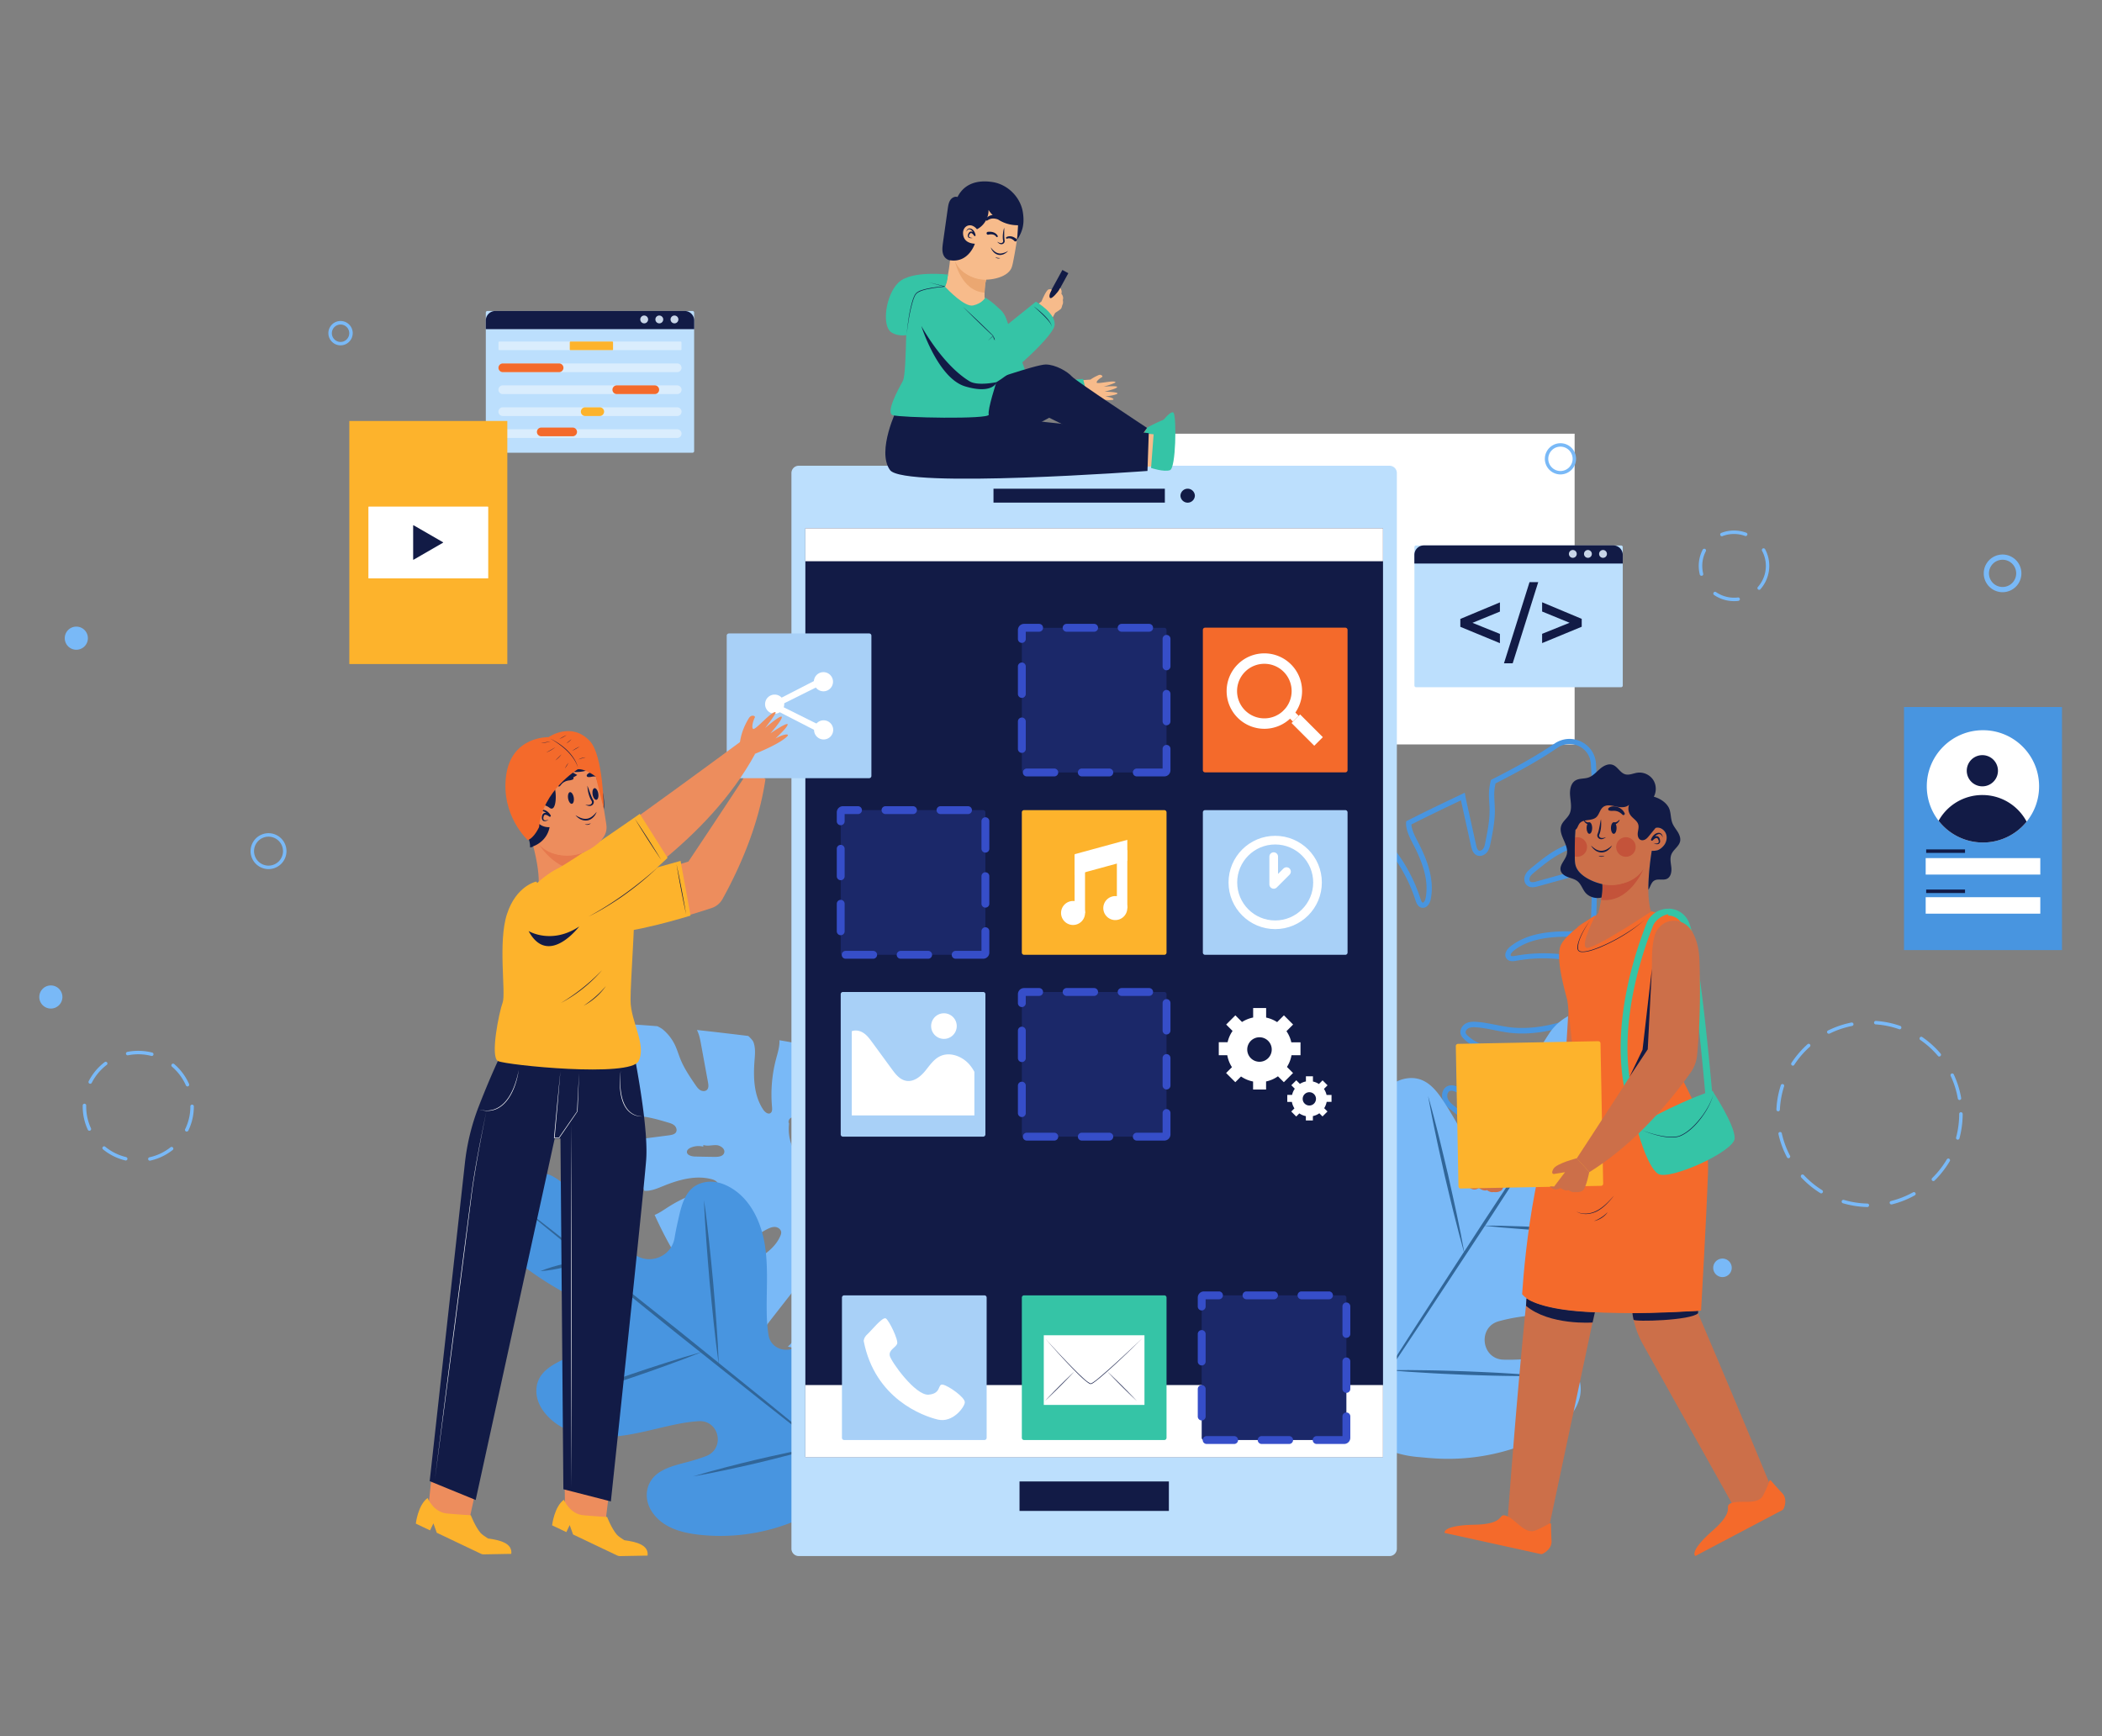 <svg xmlns="http://www.w3.org/2000/svg" width="535" height="442" fill="none"><rect width="100%" height="100%" fill="#808080" stroke="none"/><path fill="#fff" d="M400.773 110.403H282.129V189.5h118.644z"></path><path fill="#4895E0" d="M362.025 299.968c-8.796 0-17.639-2.864-22.432-9.318-12.971-2.309-23.127-15.566-23.191-30.31 0-1.898.143-3.828.459-5.9l.206-1.329.933.965q.64.665 1.329 1.091c1.661 1.029 3.67 1.456 5.616 1.883.395.095.791.174 1.186.269a46 46 0 0 1 8.368 2.816l.159.079c.901.411 1.85.822 2.736.775.475-.032.997-.269 1.298-.633.142-.158.3-.427.268-.743-.047-.633-.727-1.155-1.471-1.63l-12.718-8.242c-1.503-.965-3.196-2.072-5.031-2.325l-1.091-.111.284-.791c2.247-6.138 6.059-12.244 10.995-17.623l.838-.901.301 1.186c.364 1.424 1.787 2.579 3.179 3.686.348.285.696.554 1.013.823 2.214 1.898 3.796 4.366 5.331 6.754.395.617.807 1.25 1.218 1.867 1.693 2.531 4.081 5.584 7.498 6.676.269.079.538.158.775.126.459-.079.775-.664.775-1.154 0-.649-.348-1.313-.727-1.914-.823-1.313-1.835-2.547-2.816-3.75-.759-.933-1.534-1.882-2.246-2.879-2.088-2.974-3.686-6.565-4.73-10.71l-.174-.696c-.38-1.518-.76-3.084-1.63-4.318a7.3 7.3 0 0 0-.854-.981l-.554-.522.602-.475c3.97-3.179 8.494-6.185 13.841-9.222l.601-.333.317.602c.538 1.028 1.297 2.009 2.041 2.958l.442.569a40.8 40.8 0 0 1 6.581 12.529c.064.222.285.886.554.949.047.016.111.016.174-.047.237-.158.474-.617.569-1.107.95-4.857-1.154-9.808-3.1-13.573l-.143-.269c-.806-1.551-1.629-3.164-1.74-4.984 0-.11 0-.253.016-.379l.032-.348.316-.158c3.639-1.867 7.324-3.639 11.105-5.442l3.48-1.661.159.854c.095.522.205 1.044.316 1.566l2.42 10.931c.143.617.317 1.203.696 1.377.333.142.807-.111 1.06-.428.348-.458.475-1.091.586-1.692.537-2.705 1.107-5.505 1.075-8.274 0-.585-.047-1.155-.079-1.74-.047-.902-.111-1.819-.063-2.752.032-.918.19-1.867.427-2.816l.079-.285.269-.142c6.47-3.275 11.532-6.17 15.93-9.128 2.041-1.377 4.588-1.551 6.786-.459a6.64 6.64 0 0 1 3.734 5.616c.284 4.524.427 9.317.474 14.649v.126l-.047.127c-.269.664-.538 1.313-.87 1.803a14.2 14.2 0 0 1-4.319 4.034c-.791.475-1.645.854-2.452 1.234-.538.237-1.06.49-1.582.759-2.468 1.266-4.682 3.085-6.802 4.825-.459.38-.981.807-1.218 1.313-.174.364-.174.902.111 1.123.332.254.933.143 1.534-.031l10.789-2.99c1.297-.364 2.626-.728 3.765-1.455l1.044-.681-.016 1.25c-.095 4.936-.237 9.792-.395 14.76l-.016.348-.127.174c-.743.933-1.329 1.566-1.93 1.85-1.645.76-3.464.791-5.204.807h-.301c-4.239.048-9.602.506-13.446 3.623-.38.316-.68.743-.712 1.028-.016.095.016.142.047.174.19.222.87.095 1.108.048a40.5 40.5 0 0 1 14.142-.064l.696.127c1.519.269 3.085.554 4.54.364l.807-.111-.063.823c-.459 6.28-1.25 11.753-2.405 16.721l-.174.759-.727-.285q-.665-.26-1.519-.379c-1.487-.19-3.053.189-4.572.585l-.696.174c-4.144 1.012-8.083 1.297-11.674.838-1.218-.158-2.421-.395-3.591-.632-1.519-.301-3.085-.617-4.635-.728-.712-.048-1.456-.063-2.041.253-.443.237-.823.775-.664 1.218.079.222.268.427.474.617 2.563 2.499 6.375 3.18 9.413 3.48.727.079 1.471.143 2.214.19 2.832.237 5.758.475 8.463 1.55.396.159.791.333 1.203.507 1.597.68 3.258 1.392 4.651 1.107l1.202-.253-.459 1.155c-2.594 6.549-6.375 12.481-10.931 17.132l-.49.506-.475-.522c-1.076-1.202-2.61-2.056-3.971-2.816l-13.24-7.371c-.759-.428-1.55-.776-2.12-.538-.301.126-.443.395-.522.585-.174.427-.142.997.047 1.44.38.822 1.187 1.455 1.962 2.056l.142.111a46.4 46.4 0 0 1 6.407 6.059c.269.3.522.617.791.917 1.281 1.519 2.61 3.085 4.303 4.066l.095.047.996.522-.885.649a36 36 0 0 1-6.676 3.417c-4.129 1.534-8.875 2.373-13.636 2.373M318 255.879a36 36 0 0 0-.285 4.461c.048 14.222 9.872 26.988 22.353 29.06l.269.048.158.221c6.945 9.634 23.396 10.963 34.66 6.676a34 34 0 0 0 5.536-2.737c-1.518-1.075-2.721-2.483-3.907-3.875l-.775-.918a44.7 44.7 0 0 0-6.217-5.885l-.127-.11c-.87-.681-1.85-1.44-2.357-2.563a3.26 3.26 0 0 1-.079-2.468c.238-.617.681-1.092 1.234-1.329 1.266-.538 2.579.19 3.291.585l13.24 7.372c1.266.696 2.658 1.487 3.813 2.579 4.002-4.224 7.356-9.444 9.776-15.218-1.44-.048-2.879-.665-4.303-1.282a59 59 0 0 0-1.155-.49c-2.531-.997-5.362-1.234-8.083-1.456-.744-.063-1.503-.126-2.231-.205-3.259-.332-7.356-1.076-10.203-3.86-.301-.301-.633-.665-.807-1.155-.38-1.139.364-2.325 1.297-2.816.886-.459 1.883-.459 2.753-.395 1.629.11 3.243.443 4.793.743 1.155.222 2.325.459 3.496.617 3.433.427 7.198.158 11.2-.807l.68-.174c1.63-.411 3.322-.838 5.078-.601.396.048.759.127 1.107.222.997-4.509 1.709-9.429 2.152-15.029-1.376.048-2.784-.189-4.145-.443l-.68-.126a39 39 0 0 0-13.684.063c-.506.095-1.676.301-2.357-.506a1.51 1.51 0 0 1-.348-1.155c.095-.965.934-1.724 1.203-1.93 4.16-3.369 9.807-3.876 14.268-3.923h.317c1.613-.016 3.274-.032 4.667-.68.379-.174.949-.855 1.313-1.298.142-4.54.284-9.001.379-13.493-1.012.474-2.104.775-3.085 1.044l-10.788 2.99c-.586.158-1.819.506-2.705-.206-.855-.665-.886-1.883-.491-2.737.364-.791 1.044-1.345 1.582-1.787 2.183-1.788 4.445-3.655 7.04-4.984a51 51 0 0 1 1.629-.775c.823-.379 1.598-.727 2.326-1.17 1.518-.886 2.863-2.152 3.907-3.639.237-.348.459-.854.68-1.408-.047-5.268-.19-9.982-.474-14.459-.127-1.961-1.234-3.654-3.006-4.508a5.41 5.41 0 0 0-5.458.379c-4.382 2.959-9.412 5.838-15.803 9.081a12.5 12.5 0 0 0-.316 2.262c-.032.854.015 1.708.063 2.61.031.601.063 1.202.079 1.804.032 2.91-.538 5.789-1.107 8.558-.143.68-.317 1.534-.839 2.23-.569.744-1.661 1.282-2.642.839-1.044-.459-1.313-1.709-1.455-2.294l-2.42-10.931a11 11 0 0 1-.159-.775l-1.914.917c-3.638 1.74-7.197 3.449-10.709 5.236.126 1.472.87 2.895 1.582 4.272l.142.269c2.041 3.954 4.255 9.191 3.211 14.443-.063.332-.332 1.423-1.139 1.961a1.58 1.58 0 0 1-1.186.238c-1.028-.222-1.392-1.361-1.55-1.835a39.5 39.5 0 0 0-6.36-12.118l-.443-.57c-.632-.822-1.297-1.661-1.835-2.562-4.777 2.736-8.89 5.473-12.528 8.321.174.205.348.411.506.632 1.012 1.424 1.439 3.133 1.835 4.762l.174.68c1.012 3.987 2.531 7.435 4.524 10.267.68.965 1.44 1.898 2.183 2.816.997 1.234 2.041 2.499 2.911 3.876.459.743.933 1.629.933 2.61 0 1.06-.696 2.278-1.882 2.468-.506.079-.981-.032-1.392-.174-3.797-1.218-6.375-4.493-8.195-7.214a81 81 0 0 1-1.218-1.882c-1.487-2.31-3.005-4.699-5.078-6.455-.316-.269-.648-.538-.98-.807-1.234-.996-2.516-2.009-3.212-3.322-4.271 4.841-7.625 10.22-9.728 15.646 1.882.395 3.543 1.471 5.014 2.42l12.719 8.242c.68.443 1.961 1.266 2.072 2.626a2.28 2.28 0 0 1-.601 1.708c-.538.633-1.376 1.029-2.215 1.076-1.218.063-2.357-.443-3.353-.886l-.159-.063a44.5 44.5 0 0 0-8.115-2.737c-.379-.095-.775-.174-1.17-.269-2.057-.443-4.177-.917-6.028-2.056-.253-.079-.458-.222-.664-.38"></path><path fill="#79B9F7" d="M242.392 295.096a30.3 30.3 0 0 0-2.452-6.027l-.095.142c-1.266 1.772-3.164 2.958-4.92 4.224a41 41 0 0 0-5.758 5.094c-.68.728-1.376 1.503-2.31 1.835-.933.332-2.183 0-2.499-.933-.269-.807.237-1.646.712-2.342 2.515-3.701 5.014-7.403 7.53-11.105.838-1.25 1.724-2.531 2.926-3.417-3.844-4.493-8.764-8.163-14.063-10.836.221 1.787-1.06 3.654-1.93 5.363-1.408 2.815-1.724 6.027-2.31 9.127-.601 3.085-1.613 6.312-4.002 8.353-.253.206-.522.411-.822.49-.696.174-1.424-.363-1.709-1.028-.285-.664-.221-1.424-.095-2.135.396-2.437 1.313-4.762 1.835-7.182.728-3.323.68-6.787.158-10.141-.253-1.629-.601-3.306-.253-4.92a5.8 5.8 0 0 1 .507-1.455c-4.699-1.534-9.555-2.594-14.459-3.401.079 1.582-.443 3.195-.854 4.746a35.3 35.3 0 0 0-1.029 12.276c.048.537.064 1.186-.379 1.502-.617.428-1.408-.205-1.835-.822-2.421-3.575-2.579-8.195-2.247-12.497.127-1.567.285-3.196-.253-4.683-.174-.475-.727-1.044-1.329-1.614-.031 0-.063-.015-.11-.015-4.335-.522-8.653-1.044-12.972-1.503.585 1.107.823 2.357 1.044 3.591.601 3.243 1.186 6.502 1.788 9.745.11.648.205 1.392-.238 1.866-.427.459-1.186.427-1.724.111s-.902-.839-1.265-1.361c-1.408-2.072-2.832-4.16-3.781-6.486-.491-1.218-.854-2.483-1.424-3.67a11.8 11.8 0 0 0-3.053-3.923c-.364-.3-.87-.569-1.408-.838-4.303-.348-8.606-.617-12.924-.728-4.176-.111-6.85 4.35-4.841 8.005 2.626 4.746 4.809 9.744 6.834 14.822.759.269 1.534.475 2.325.57 1.298.174 2.626.126 3.939.221 2.5.19 4.936.902 7.34 1.614.602.174 1.219.364 1.677.775.459.411.712 1.139.412 1.677-.317.57-1.06.712-1.709.807l-9.824 1.281c-.474.063-.949.111-1.423.158.316.823.617 1.646.933 2.484 1.266 3.401 2.547 6.818 3.923 10.188.079.016.158.031.237.031 1.582.048 3.069-.601 4.541-1.202 4.002-1.629 8.447-2.895 12.592-1.693.727.206 1.566.776 1.344 1.487-.158.522-.775.696-1.313.823a35.4 35.4 0 0 0-11.358 4.746c-1.091.696-2.199 1.487-3.401 1.977 2.025 4.461 4.303 8.78 6.992 12.846a6 6 0 0 1 1.028-.744c1.424-.838 3.132-1.012 4.762-1.265 3.354-.538 6.66-1.567 9.602-3.259 2.136-1.234 4.066-2.832 6.264-3.955.649-.332 1.345-.617 2.057-.554s1.439.586 1.503 1.313c.031.317-.079.649-.206.934-1.218 2.894-3.97 4.856-6.723 6.375-2.768 1.518-5.727 2.8-7.973 4.999-1.392 1.376-2.8 3.211-4.619 3.496 4.129 4.524 9.048 8.368 14.49 10.931.016-.079.032-.142.048-.222.379-1.692 1.487-3.116 2.547-4.476 2.752-3.528 5.505-7.04 8.257-10.568.522-.664 1.171-1.392 2.009-1.392.997.016 1.693 1.107 1.661 2.088-.031.997-.553 1.883-1.044 2.753a39.7 39.7 0 0 0-3.085 7.04c-.68 2.072-1.218 4.239-2.515 5.979a6.8 6.8 0 0 1-1.155 1.187c1.661.411 3.354.712 5.063.854 11.975 1.012 24.946-6.217 27.968-17.86 9.254-5.489 11.785-20.328 8.843-30.674m-58.104-1.55c-.332.822-1.408.949-2.294.949a290 290 0 0 1-5.189-.095c-.885-.032-2.088-.411-1.961-1.281.063-.459.506-.776.933-.965a4.98 4.98 0 0 1 3.212-.269l.031-.427c1.044.379 2.183 0 3.291.047 1.123.048 2.388 1.012 1.977 2.041m20.834-.032c-.143.538-.38 1.139-.918 1.282-.601.158-1.155-.396-1.503-.918-1.534-2.294-2.198-5.141-1.882-7.878-.332-.522.063-1.361.696-1.535.696-.189 1.424.159 1.962.633 2.309 1.962 2.404 5.49 1.645 8.416"></path><path fill="#4895E0" d="M209.107 323.555c-3.907 2.326-3.812 7.198-4.002 11.406a48 48 0 0 1-.459 4.762c-.759 5.157-8.321 5.157-9.064-.016a41 41 0 0 1-.412-4.683c-.174-5.932.427-11.896-.443-17.765-.949-6.391-4.033-12.908-10.061-15.598-1.581-.712-3.322-1.028-5.03-.759-5.347.854-6.217 6.138-7.135 10.14a66 66 0 0 0-.79 3.987c-.902 5.647-8.1 7.482-11.548 2.974-4.556-5.964-9.824-11.39-15.693-15.867-1.819-1.392-4.176-3.496-6.454-3.449-1.756.032-10.615 2.278-11.975 10.346-.681 4.066.996 8.163 4.144 10.821 5.648 4.777 12.07 8.764 18.888 11.943 5.11 2.389 4.888 9.713-.332 11.865a95 95 0 0 0-5.505 2.468c-3.369 1.613-6.96 3.733-6.707 8.368.095 1.772.822 3.433 1.882 4.841 3.939 5.236 10.915 6.818 17.322 6.391 5.917-.396 11.627-2.278 17.449-3.37a39 39 0 0 1 4.524-.585c5.363-.411 6.992 7.008 1.946 8.906a46 46 0 0 1-4.414 1.408c-4.065 1.092-8.843 2.041-10.282 6.344-.744 2.215-.238 4.667 1.107 6.581 2.737 3.923 7.403 5.157 11.88 5.663a49.46 49.46 0 0 0 25.058-3.765c1.107-.475 2.183-.997 3.29-1.487 4.018-1.788 7.498-4.619 9.935-8.289a23.4 23.4 0 0 1 2.61-3.243c3.069-3.164 5.094-7.167 5.979-11.469.238-1.187.522-2.357.744-3.528a49.53 49.53 0 0 0-1.677-25.279c-1.439-4.272-3.654-8.559-8.068-10.394-2.199-.902-4.698-.87-6.707.332"></path><path fill="#316699" d="m216.434 374.304-10.805-8.937-10.867-8.859-11.833-9.555c-.063-1.645-.158-3.291-.237-4.936l-.348-5.236c-.238-3.48-.554-6.961-.839-10.457-.348-3.48-.648-6.96-1.044-10.425-.38-3.48-.775-6.944-1.281-10.409.126 3.496.364 6.992.601 10.473.237 3.48.554 6.96.838 10.456.348 3.48.665 6.961 1.044 10.425l.586 5.205c.221 1.613.411 3.243.632 4.856l-9.95-8.036-13.066-10.393c.063-1.551-.064-3.085-.254-4.604-.237-1.724-.537-3.448-1.107-5.141-.126 1.772.016 3.512.222 5.252.189 1.44.442 2.863.838 4.271l-8.59-6.834c-7.34-5.79-14.68-11.564-22.083-17.274 6.707 5.6 13.478 11.121 20.248 16.626-1.898.174-3.749.522-5.6.949-2.041.49-4.065 1.044-6.027 1.867 2.12-.143 4.192-.538 6.233-1.013 1.866-.459 3.733-.965 5.552-1.677.427.348.839.696 1.266 1.029l21.814 17.606 5.933 4.715c-1.377.379-2.737.791-4.097 1.186l-4.509 1.408c-3.006.933-5.98 1.946-8.954 2.942-2.974 1.029-5.948 2.041-8.89 3.133-2.958 1.075-5.901 2.167-8.811 3.353 3.037-.838 6.027-1.771 9.033-2.721 3.005-.933 5.979-1.945 8.953-2.942 2.974-1.028 5.948-2.041 8.891-3.132l4.413-1.63c1.329-.522 2.674-1.028 4.002-1.566l15.978 12.703 11.01 8.669 3.306 2.563c-1.36.221-2.689.49-4.05.728l-4.065.838c-2.705.554-5.395 1.187-8.084 1.804-2.689.648-5.378 1.297-8.036 2.009-2.673.711-5.347 1.423-7.989 2.23 2.737-.459 5.442-1.012 8.147-1.582 2.705-.553 5.395-1.186 8.084-1.803 2.689-.649 5.378-1.297 8.036-2.009l4.002-1.076c1.313-.38 2.642-.743 3.955-1.155z"></path><path fill="#316699" d="m212.193 361.11.253 5.015c.111 1.677.206 3.338.348 5.014.064-1.676.064-3.337.095-5.014v-5.015c-.015-3.338-.095-6.692-.142-10.03-.127-3.337-.19-6.675-.348-10.029-.158-3.338-.316-6.676-.585-10.03-.095 3.338-.095 6.692-.095 10.03.016 3.338.095 6.692.142 10.029.095 3.338.174 6.692.332 10.03"></path><path fill="#79B9F7" d="M400.735 348.787c-3.022-3.908-8.274-3.148-12.845-2.8a52 52 0 0 1-5.205.126c-5.679-.142-6.66-8.305-1.186-9.792a45 45 0 0 1 4.999-1.06c6.375-.981 12.908-1.107 19.109-2.831 6.771-1.867 13.399-6.075 15.503-12.925.554-1.803.664-3.717.142-5.521-1.629-5.647-7.451-5.885-11.896-6.359a68 68 0 0 0-4.397-.332c-6.202-.238-9.144-7.752-4.746-12.055 5.837-5.711 10.978-12.102 15.044-19.03 1.25-2.136 3.211-4.968 2.879-7.42-.269-1.882-3.86-11.168-12.75-11.564-4.477-.205-8.669 2.168-11.121 5.901-4.414 6.723-7.862 14.19-10.393 21.957-1.899 5.822-9.84 6.549-12.846 1.218a112 112 0 0 0-3.385-5.616c-2.199-3.417-4.951-7.023-9.903-6.122-1.898.348-3.591 1.345-4.983 2.674-5.125 4.935-5.916 12.687-4.603 19.537 1.218 6.328 3.986 12.244 5.948 18.382a44 44 0 0 1 1.234 4.809c1.139 5.742-6.644 8.463-9.349 3.275a50 50 0 0 1-2.104-4.572c-1.709-4.24-3.37-9.27-8.21-10.251-2.5-.506-5.062.364-6.961 2.056-3.875 3.465-4.587 8.669-4.54 13.573.111 9.286 2.674 18.541 7.388 26.545.664 1.123 1.36 2.231 2.04 3.354 2.468 4.113 5.98 7.467 10.267 9.618 1.36.68 2.642 1.471 3.844 2.389 3.812 2.895 8.4 4.54 13.177 4.936 1.298.11 2.611.253 3.908.332 9.27.664 18.698-1.123 27.066-5.157 4.414-2.12 8.764-5.078 10.156-10.093.649-2.484.285-5.157-1.281-7.182"></path><path fill="#316699" d="M405.445 313.193a373 373 0 0 0-9.429-.617c-3.148-.158-6.28-.317-9.428-.412l-4.714-.142a316 316 0 0 0-3.892-.032l.428-.648 16.641-25.612 2.326-3.622c2.8-1.013 5.505-2.247 8.178-3.528 2.769-1.361 5.505-2.784 8.131-4.445-2.926 1.044-5.742 2.309-8.51 3.654-2.626 1.297-5.221 2.642-7.72 4.192l5.853-9.096 8.178-12.893-8.542 12.656-8.463 12.718-1.171 1.772c.601-3.401.997-6.818 1.313-10.235.301-3.607.538-7.229.522-10.868-.664 3.575-1.06 7.182-1.392 10.789-.3 3.48-.522 6.961-.506 10.457l-15.55 23.586-5.047 7.768c-.269-1.503-.569-2.99-.838-4.493l-1.044-5.062c-.712-3.37-1.487-6.724-2.215-10.077-.807-3.338-1.582-6.692-2.42-10.03s-1.693-6.675-2.658-9.982a311 311 0 0 0 1.993 10.125c.697 3.369 1.487 6.723 2.215 10.077.807 3.337 1.582 6.691 2.421 10.029l1.281 4.999c.411 1.487.807 2.974 1.218 4.461l-11.548 17.797a3246 3246 0 0 0-9.966 15.55c-.522-1.566-1.076-3.132-1.614-4.682l-1.85-5.126c-1.25-3.417-2.563-6.802-3.845-10.203-1.344-3.37-2.657-6.771-4.033-10.125-1.377-3.369-2.769-6.723-4.256-10.045 1.139 3.449 2.373 6.866 3.623 10.283s2.563 6.802 3.844 10.203c1.344 3.37 2.657 6.771 4.034 10.125l2.088 5.03c.664 1.519 1.313 3.053 1.977 4.572-2.151 3.385-4.303 6.755-6.438 10.156 2.215-3.259 4.413-6.518 6.596-9.792.016.016.016.047.032.063-.016-.032-.016-.047-.032-.079l2.421-3.607c1.613.158 3.243.269 4.872.396l4.92.3c3.274.206 6.549.332 9.824.475 3.274.111 6.549.221 9.839.269 3.275.047 6.565.095 9.84.031-3.275-.3-6.55-.506-9.824-.711-3.275-.206-6.549-.333-9.824-.475-3.274-.111-6.549-.222-9.839-.269l-4.92-.063c-1.629.016-3.259 0-4.872.031 2.657-3.986 5.315-7.973 7.972-11.975l16.326-24.773c1.313.142 2.61.253 3.923.395l4.714.38c3.132.253 6.28.443 9.428.617 3.148.158 6.281.316 9.429.411s6.296.19 9.444.174a395 395 0 0 0-9.444-.822"></path><path fill="#BCDFFD" d="M353.661 396.106H203.3a1.87 1.87 0 0 1-1.866-1.867V120.421a1.87 1.87 0 0 1 1.866-1.866h150.361a1.87 1.87 0 0 1 1.867 1.866v273.818a1.87 1.87 0 0 1-1.867 1.867"></path><path fill="#121B46" d="M352.004 134.47H204.98v236.452h147.024zM296.477 124.406h-43.614v3.544h43.614zM304.119 126.179a1.836 1.836 0 0 1-3.67 0 1.836 1.836 0 0 1 3.67 0M297.502 377.106h-38.014v7.515h38.014z"></path><path fill="#fff" d="M352 134.468H204.977v8.4H352zM352 352.569H204.977v18.382H352z"></path><path fill="#1B2869" d="M342.113 366.568h-35.688a.57.57 0 0 1-.57-.57V330.31c0-.317.254-.57.57-.57h35.688c.316 0 .569.253.569.57v35.688c0 .317-.253.57-.569.57"></path><path stroke="#364EC9" stroke-dasharray="7 7" stroke-linecap="round" stroke-linejoin="round" stroke-miterlimit="10" stroke-width="2" d="M342.113 366.568h-35.688a.57.57 0 0 1-.57-.57V330.31c0-.317.254-.57.57-.57h35.688c.316 0 .569.253.569.57v35.688c0 .317-.253.57-.569.57"></path><path fill="#A8D0F7" d="M250.55 366.568h-35.688a.567.567 0 0 1-.569-.57V330.31c0-.317.253-.57.569-.57h35.688c.317 0 .57.253.57.57v35.688c0 .317-.253.57-.57.57"></path><path fill="#fff" d="M219.828 341.353s0-.885.933-1.708c.934-.823 3.86-4.524 4.699-4.034.822.49 3.258 5.521 2.879 6.47-.38.949-2.152 1.55-1.883 2.99.269 1.439 6.518 10.219 9.887 9.95s2.215-2.816 3.639-2.547c1.439.269 5.695 3.259 5.584 4.525-.111 1.265-3.101 5.252-6.85 4.366s-16.025-5.252-18.888-20.012"></path><path fill="#35C4A6" d="M296.336 366.568h-35.688a.567.567 0 0 1-.57-.57V330.31c0-.317.253-.57.57-.57h35.688c.316 0 .569.253.569.57v35.688c0 .317-.253.57-.569.57"></path><path fill="#fff" d="M291.291 339.897h-25.627v17.734h25.627z"></path><path fill="#121B46" d="M266.039 340.751c2.863 3.133 5.742 6.265 8.78 9.223.838.759 1.629 1.629 2.641 2.152.238.11.443-.08.665-.19.585-.38 1.139-.823 1.677-1.282 3.781-3.195 7.371-6.628 10.978-10.013-3.543 3.464-7.103 6.929-10.883 10.124-.554.443-1.092.902-1.693 1.297-.221.127-.522.348-.807.206-.411-.19-.759-.491-1.107-.759a27 27 0 0 1-1.582-1.44c-3.022-2.958-5.869-6.122-8.669-9.318M265.93 356.665a180 180 0 0 1 7.561-7.561 190 190 0 0 1-7.561 7.561"></path><path fill="#121B46" d="M289.378 356.665a180 180 0 0 1-7.562-7.561 189 189 0 0 1 7.562 7.561"></path><path fill="#1B2869" d="M296.336 289.34h-35.688a.567.567 0 0 1-.57-.569v-35.689c0-.316.253-.569.57-.569h35.688c.316 0 .569.253.569.569v35.689a.567.567 0 0 1-.569.569"></path><path stroke="#364EC9" stroke-dasharray="7 7" stroke-linecap="round" stroke-linejoin="round" stroke-miterlimit="10" stroke-width="2" d="M296.336 289.34h-35.688a.567.567 0 0 1-.57-.569v-35.689c0-.316.253-.569.57-.569h35.688c.316 0 .569.253.569.569v35.689a.567.567 0 0 1-.569.569"></path><path fill="#A8D0F7" d="M250.234 289.34h-35.688a.567.567 0 0 1-.569-.569v-35.689c0-.316.253-.569.569-.569h35.688c.316 0 .57.253.57.569v35.689a.57.57 0 0 1-.57.569"></path><path fill="#fff" d="M248 283.915v-11.074a10.3 10.3 0 0 0-1.297-1.898c-1.787-2.041-4.904-3.259-7.403-2.088-1.693.791-2.721 2.436-3.892 3.844s-2.863 2.737-4.714 2.436c-1.629-.253-2.737-1.661-3.686-2.958-1.677-2.278-3.338-4.572-5.014-6.85-.665-.902-1.345-1.835-2.31-2.436-.854-.538-1.977-.759-2.895-.38v21.42H248zM240.251 264.456a3.259 3.259 0 1 0 0-6.518 3.259 3.259 0 0 0 0 6.518M331.005 268.632v-3.306h-2.341a8.1 8.1 0 0 0-1.234-2.832l1.693-1.692-2.341-2.342-1.725 1.725a8.3 8.3 0 0 0-2.8-1.155v-2.436h-3.306v2.42a8.4 8.4 0 0 0-2.832 1.139l-1.692-1.693-2.341 2.342 1.629 1.629a8.1 8.1 0 0 0-1.266 2.879h-2.246v3.306h2.167a8.1 8.1 0 0 0 1.187 3.038l-1.487 1.487 2.341 2.341 1.455-1.455a8.3 8.3 0 0 0 3.069 1.281v2.041h3.306v-2.057a8.1 8.1 0 0 0 3.022-1.313l1.503 1.503 2.341-2.341-1.55-1.55a8.1 8.1 0 0 0 1.155-2.975h2.293zm-10.44 1.646a3.113 3.113 0 0 1-3.117-3.117 3.11 3.11 0 0 1 3.117-3.116 3.11 3.11 0 0 1 3.116 3.116 3.113 3.113 0 0 1-3.116 3.117M338.9 280.528v-1.804h-1.266a4.4 4.4 0 0 0-.664-1.534l.918-.918-1.266-1.265-.933.933a4.6 4.6 0 0 0-1.519-.633v-1.328h-1.788v1.313a4.4 4.4 0 0 0-1.534.616l-.918-.917-1.265 1.266.886.885a4.8 4.8 0 0 0-.696 1.567h-1.218v1.787h1.17c.111.601.333 1.155.649 1.645l-.807.807 1.266 1.266.791-.791c.49.332 1.06.569 1.661.696v1.107h1.787v-1.123a4.4 4.4 0 0 0 1.645-.712l.807.807 1.266-1.266-.839-.838a4.8 4.8 0 0 0 .633-1.614h1.234zm-5.647.886c-.934 0-1.693-.76-1.693-1.693s.759-1.693 1.693-1.693c.933 0 1.692.76 1.692 1.693-.016.949-.759 1.693-1.692 1.693"></path><path fill="#1B2869" d="M296.336 196.636h-35.688a.567.567 0 0 1-.57-.569v-35.689c0-.316.253-.569.57-.569h35.688c.316 0 .569.253.569.569v35.689a.567.567 0 0 1-.569.569"></path><path stroke="#364EC9" stroke-dasharray="7 7" stroke-linecap="round" stroke-linejoin="round" stroke-miterlimit="10" stroke-width="2" d="M296.336 196.636h-35.688a.567.567 0 0 1-.57-.569v-35.689c0-.316.253-.569.57-.569h35.688c.316 0 .569.253.569.569v35.689a.567.567 0 0 1-.569.569"></path><path fill="#F46A2B" d="M342.41 196.606h-35.688a.567.567 0 0 1-.57-.57v-35.688c0-.317.253-.57.57-.57h35.688c.316 0 .569.253.569.57v35.688c0 .317-.253.57-.569.57"></path><path stroke="#fff" stroke-miterlimit="10" stroke-width="2.656" d="M327.652 181.768a8.273 8.273 0 0 0 0-11.7 8.273 8.273 0 0 0-11.7 0 8.273 8.273 0 0 0 0 11.7 8.273 8.273 0 0 0 11.7 0Z"></path><path stroke="#fff" stroke-miterlimit="10" stroke-width="2.059" d="m329.805 182.953-2.547-2.547"></path><path stroke="#fff" stroke-miterlimit="10" stroke-width="3.088" d="m335.598 188.743-5.789-5.79"></path><path fill="#FDB32C" d="M296.336 243.051h-35.688a.567.567 0 0 1-.57-.569v-35.689c0-.316.253-.569.57-.569h35.688c.316 0 .569.253.569.569v35.689a.567.567 0 0 1-.569.569"></path><path fill="#fff" d="M276.162 217.646h-2.658v14.806h2.658z"></path><path fill="#fff" d="M273.523 222.756v-5.316l13.399-3.654v5.315zM276.165 232.406a3.055 3.055 0 0 1-3.053 3.053 3.065 3.065 0 0 1-3.053-3.053 3.065 3.065 0 0 1 3.053-3.053 3.065 3.065 0 0 1 3.053 3.053"></path><path fill="#fff" d="M286.923 216.396h-2.657v14.807h2.657z"></path><path fill="#fff" d="M286.919 231.156a3.056 3.056 0 0 1-3.053 3.053 3.055 3.055 0 0 1-3.054-3.053 3.066 3.066 0 0 1 3.054-3.053 3.065 3.065 0 0 1 3.053 3.053"></path><path fill="#1B2869" d="M250.234 243.051h-35.688a.567.567 0 0 1-.569-.569v-35.689c0-.316.253-.569.569-.569h35.688c.316 0 .57.253.57.569v35.689a.57.57 0 0 1-.57.569"></path><path stroke="#364EC9" stroke-dasharray="7 7" stroke-linecap="round" stroke-linejoin="round" stroke-miterlimit="10" stroke-width="2" d="M250.234 243.051h-35.688a.567.567 0 0 1-.569-.569v-35.689c0-.316.253-.569.569-.569h35.688c.316 0 .57.253.57.569v35.689a.57.57 0 0 1-.57.569"></path><path fill="#A8D0F7" d="M342.41 243.051h-35.688a.567.567 0 0 1-.57-.569v-35.689c0-.316.253-.569.57-.569h35.688c.316 0 .569.253.569.569v35.689a.567.567 0 0 1-.569.569"></path><path stroke="#fff" stroke-linecap="round" stroke-linejoin="round" stroke-miterlimit="10" stroke-width="2.203" d="M324.562 235.41c5.95 0 10.773-4.823 10.773-10.773s-4.823-10.773-10.773-10.773-10.773 4.823-10.773 10.773 4.823 10.773 10.773 10.773"></path><path stroke="#fff" stroke-linecap="round" stroke-linejoin="round" stroke-miterlimit="10" stroke-width="2.203" d="M324.184 218.057v7.071l3.258-3.259"></path><path fill="#CC6F49" d="M450.263 377.343a4366 4366 0 0 0-18.081-43.029l.189-3.654c-5.758.111-11.516.095-17.211-.538l.095 1.93a23.1 23.1 0 0 0 2.927 10.188l12.244 21.894 10.393 18.588 8.004.601 1.503-5.854s-.016-.031-.047-.11c-.016 0-.016-.032-.016-.016"></path><path fill="#121B46" d="M415.477 334.25s.142 1.108.3 1.693c.142.585 14.633.206 16.405-1.645l.047-.617c-.016 0-12.671.569-16.752.569"></path><path fill="#F46A2B" d="M450.341 376.979c.063-.174.269-.221.395-.079.522.601 1.693 1.946 2.879 3.196 1.25 1.329.696 3.164.396 3.875a.9.9 0 0 1-.412.459L431.5 396.089s-1.788-.997 4.429-6.486c6.233-5.489 2.421-6.122 4.778-6.992 2.373-.87 6.723.664 8.068-1.993.933-1.819 1.376-3.053 1.566-3.639"></path><path fill="#CC6F49" d="M400.29 327.446c-3.734-.87-7.435-1.85-11.074-3.037-3.005 27.763-5.536 63.072-5.536 63.072l4.651 4.461 6.042-3.686 12.466-58.737a165 165 0 0 1-6.549-2.073"></path><path fill="#121B46" d="M388.517 330.499s3.717 3.132 17.417 3.544l-.585 2.61s-10.9.807-16.943-4.24z"></path><path fill="#F46A2B" d="M394.407 387.782a.226.226 0 0 1 .348.19c.016.791.047 2.578.142 4.303.095 1.819-1.519 2.863-2.199 3.227a.92.92 0 0 1-.617.079l-24.393-5.363s-.728-1.914 7.562-2.088c8.289-.158 5.805-3.117 8.178-2.247s4.698 4.857 7.451 3.686c1.882-.822 3.006-1.471 3.528-1.787"></path><path fill="#CC6F49" d="M411.806 245.631c-.016-.348-.016-.681-.032-.997-.095-3.48-.886-5.901-1.914-7.562-2.642-4.255-8.463-3.29-9.602 1.519-.348 1.44-.57 3.259-.57 5.553-.016 4.682-.475 13.399-1.076 22.78-8.605 13.525-17.575 27.193-18.049 27.921v.016l-.016.015 3.195 3.481.016.015c4.92-3.069 9.381-6.754 13.431-10.741 4.666-4.603 8.763-9.602 12.275-14.506a9.3 9.3 0 0 0 1.709-4.493c.901-9.539.759-17.828.633-23.001"></path><path fill="#CC6F49" d="m377.555 298.389-2.784 3.67-1.076-.079s1.076 1.471 2.705.443c0 0 1.266.934 2.073.522 0 0 .807.712 1.661.491 0 0 1.075.221 1.93-.364.854-.586 1.661-4.73 1.661-4.73l-3.18-3.496s-5.125 1.297-5.932 2.673.126 1.329.126 1.329zM400.84 242.578c3.385-.316 6.818-.396 10.172-.712 5.884-.554 11.769-1.155 17.59-2.167.649-.111 1.298-.253 1.962-.38-.348-2.215-1.265-3.654-2.262-4.603-1.171-1.108-2.753-1.677-4.366-1.74-1.503-.048-2.705-.38-3.686-.823-1.614-5.031-.048-14.522.174-15.74.016-.048.016-.079.032-.127l-13.035 7.324c.221.364.348.855.395 1.44.111 1.155-.047 2.642-.285 3.987a42 42 0 0 1-.759 3.385c-1.218 1.471-2.863 2.12-5.173 3.417a42 42 0 0 0-.759 6.739"></path><path fill="#C4533A" d="M407.512 229.067c7.087.902 10.678-7.561 10.804-7.878-1.313 2.073-3.211 3.133-5.062 3.623-2.278.617-4.493.411-5.426.285-.016 0-.032 0-.047-.016.142 1.155-.032 2.626-.269 3.986"></path><path fill="#F46A2B" d="M426.863 272.189c-1.772-3.749 3.971-27.509 4.192-32.366s-3.97-7.182-6.407-7.182-4.302-.664-4.302-.664-14.918 9.95-16.579 9.286c-1.661-.665 2.326-8.29 2.326-8.29s-6.961 4.082-8.733 7.404c-1.771 3.322 1.329 13.146 1.551 14.253s1.993 18.556 1.993 18.556c-9.998 16.041-12.798 45.813-13.494 56.254 5.79 7.245 45.543 4.176 45.543 4.176s1.329-22.764 1.772-35.246c.427-12.465-6.09-22.416-7.862-26.181"></path><path fill="#121B46" d="M404.8 234.143c-1.186 1.772-3.496 5.395-3.1 7.53.221.712 1.281.554 1.867.491 1.154-.19 2.262-.586 3.337-1.013 3.243-1.313 6.328-3.053 9.191-5.062.949-.68 1.883-1.392 2.753-2.167-3.48 3.148-7.577 5.568-11.896 7.372-1.361.506-2.784 1.06-4.271 1.06-1.329-.032-1.282-.95-1.108-1.994.57-2.278 1.899-4.303 3.227-6.217M401.172 308.368c1.677.934 3.781.633 5.394-.268.823-.443 1.566-1.044 2.262-1.677.696-.649 1.329-1.361 1.962-2.057a22 22 0 0 1-1.883 2.136c-.68.664-1.423 1.265-2.262 1.74-1.645.886-3.828 1.186-5.473.126M405.691 310.836a9.4 9.4 0 0 0 3.133-1.915l.189-.174.19-.189c-.095.142-.221.284-.332.427-.823.917-1.946 1.597-3.18 1.851"></path><path fill="#35C4A6" d="M416.57 287.016s2.626 10.108 5.49 11.817c2.863 1.708 19.299-5.679 19.441-9.033.143-3.354-5.536-11.928-5.536-11.928z"></path><path fill="#35C4A6" d="M415.922 286.952s9.57-5.726 19.616-9.222c.348-.127.664.221.553.553-.806 2.278-3.353 8.543-7.862 10.742-3.686 1.803-12.307-2.073-12.307-2.073"></path><path fill="#35C4A6" d="M416.716 287.063c-9.032-18.778-1.344-42.649 2.373-52.03a5.86 5.86 0 0 1 5.474-3.702h.031l.601 1.345c-1.724-.016-3.844 1.423-4.476 3.005-3.639 9.176-11.169 32.462-2.437 50.622z"></path><path fill="#121B46" d="M418.059 287.773c2.562.918 6.517 2.12 9.191 1.424 2.436-.838 4.682-3.322 6.169-5.379 1.139-1.597 2.088-3.369 2.689-5.252a17.6 17.6 0 0 1-1.787 4.066c-1.456 2.436-3.86 5.331-6.502 6.502-2.61 1.155-7.198-.364-9.76-1.361"></path><path fill="#35C4A6" d="M434.046 278.676c-1.139-13.209-3.844-39.248-5.869-43.329l-.079-.143a3.94 3.94 0 0 0-3.496-2.135l.015-1.772c2.168.016 4.066 1.171 5.063 3.085l.079.174c2.705 5.394 5.916 42.396 6.058 43.962z"></path><path fill="#FDB32C" d="m407.485 301.868-35.688.68a.58.58 0 0 1-.586-.554l-.68-35.688c0-.317.238-.57.554-.586l35.688-.68c.316 0 .569.237.585.554l.68 35.688a.56.56 0 0 1-.553.586"></path><path fill="#CC6F49" d="M432.579 245.63c-.016-.348-.016-.681-.032-.997-.095-3.48-.886-5.901-1.914-7.562-2.642-4.255-8.463-3.29-9.602 1.519-.348 1.44-.57 3.259-.57 5.553-.015 4.682-.474 13.399-1.075 22.78-8.606 13.525-17.575 27.193-18.05 27.921v.016l-.016.015 3.196 3.481.016.015c4.919-3.068 9.38-6.754 13.43-10.741 4.667-4.603 8.764-9.602 12.276-14.506a9.3 9.3 0 0 0 1.708-4.493c.902-9.539.775-17.828.633-23.001"></path><path fill="#CC6F49" d="m398.329 298.388-2.785 3.67-1.075-.079s1.075 1.471 2.705.443c0 0 1.265.934 2.072.522 0 0 .807.712 1.661.491 0 0 1.076.221 1.93-.364.854-.586 1.661-4.73 1.661-4.73l-3.18-3.496s-5.125 1.297-5.932 2.673.127 1.329.127 1.329z"></path><path fill="#121B46" d="m414.734 274.136 4.651-7.024 1.06-20.55-2.389 20.661z"></path><path fill="#CC6F49" d="M424.06 212.379c-.348-1.076-1.487-1.93-2.626-1.645a1.1 1.1 0 0 0-.333.142c.159-3.733-.395-7.83-2.989-10.093-5.6-4.856-13.605-3.164-15.313 1.218-1.329 3.402-1.788 7.356-1.93 11.185a98 98 0 0 0-.048 4.825v.474c.016.696.032 1.408.269 2.057.886 2.515 4.477 4.049 6.897 4.556 3.117.648 6.233-.174 8.685-2.199 1.93-1.614 3.196-3.892 3.733-6.344.554.048 1.345-.079 1.519-.142.696-.269 1.36-.854 1.756-1.471.459-.744.649-1.709.38-2.563"></path><path fill="#C4533A" d="M403.926 215.606a2.48 2.48 0 0 1-2.484 2.484c-.221 0-.427-.032-.632-.08a99 99 0 0 1 .047-4.825c.19-.047.38-.063.585-.063 1.377-.016 2.484 1.108 2.484 2.484M416.315 215.606a2.477 2.477 0 0 1-2.484 2.483 2.477 2.477 0 0 1-2.483-2.483 2.477 2.477 0 0 1 2.483-2.484 2.49 2.49 0 0 1 2.484 2.484"></path><path fill="#121B46" d="M405.244 210.782c0 .807-.316 1.471-.712 1.471s-.712-.664-.712-1.471.317-1.471.712-1.471c.396 0 .712.664.712 1.471"></path><path fill="#121B46" d="M403.057 208.852c.127.238.285.443.491.633.205.174.458.317.743.396h.016a.27.27 0 0 0 .316-.206.27.27 0 0 0-.205-.316h-.064c-.395.015-.854-.222-1.154-.586-.032-.031-.079-.047-.127-.016-.032.016-.032.048-.016.095M410.02 210.782c0 .807.316 1.471.711 1.471.396 0 .712-.664.712-1.471s-.316-1.471-.712-1.471-.711.664-.711 1.471"></path><path fill="#121B46" d="M412.064 208.757c-.3.348-.743.601-1.154.585-.143 0-.269.111-.269.253s.11.269.253.269h.079c.285-.063.554-.206.743-.396.206-.174.364-.395.491-.632.016-.048 0-.095-.032-.111s-.079 0-.111.032M404.945 215.228c.253.49.633.901 1.076 1.233a2.78 2.78 0 0 0 1.614.538 2.7 2.7 0 0 0 1.597-.553c.238-.159.412-.364.617-.554q.26-.333.475-.664c-.222.158-.427.332-.633.506-.221.142-.427.3-.664.427a3.1 3.1 0 0 1-1.424.411c-.49.016-.981-.142-1.424-.379a7.8 7.8 0 0 1-1.234-.965M406.875 217.838c.206.19.49.253.759.253.269-.016.554-.079.76-.253-.269.047-.507.095-.76.079-.253.016-.49-.032-.759-.079M409.437 205.687c.332-.301.712-.396 1.107-.412.396-.015.807.032 1.187.174.38.111.743.333 1.044.602.316.253.538.585.712.917.095.158.031.38-.127.475a.33.33 0 0 1-.395-.048l-.032-.031a4.6 4.6 0 0 0-.712-.57 2.4 2.4 0 0 0-.775-.316 3 3 0 0 0-.854-.079c-.285.015-.585.031-.902-.048l-.095-.016a.36.36 0 0 1-.269-.427c.016-.111.048-.174.111-.221M405.844 205.687c-.332-.301-.712-.396-1.107-.412a3.1 3.1 0 0 0-1.186.174c-.38.111-.744.333-1.045.602-.316.253-.522.585-.711.917a.36.36 0 0 0 .126.475.33.33 0 0 0 .396-.048l.031-.031c.238-.222.459-.412.712-.57.237-.158.506-.253.775-.316a3 3 0 0 1 .855-.079c.284.015.585.031.901-.048l.095-.016a.36.36 0 0 0 .269-.427.36.36 0 0 0-.111-.221M407.469 208.534c-.126.554-.221 1.108-.316 1.645-.111.538-.206 1.092-.364 1.598a4 4 0 0 1-.127.38c-.031.095-.126.3-.126.474a.96.96 0 0 0 .522.87c.301.174.664.143.933.048.285-.095.522-.253.744-.443-.522.19-1.123.348-1.487.063-.19-.142-.285-.316-.253-.522.015-.111.047-.174.11-.332.064-.142.111-.269.143-.411a7.7 7.7 0 0 0 .269-1.693 10 10 0 0 0-.048-1.677M423.161 213.17c.016-.332-.079-.712-.379-.965-.317-.253-.76-.237-1.108-.111-.364.127-.664.38-.901.649a3.4 3.4 0 0 0-.554.933.245.245 0 0 0 .142.316c.095.032.206.016.269-.047l.016-.016c.237-.237.538-.506.823-.585.142-.032.253-.032.348.032.095.079.174.221.253.379.126.317.205.696-.079.854-.285.159-.712.127-1.092.08.348.158.744.284 1.202.158a.7.7 0 0 0 .427-.57 2.1 2.1 0 0 0-.063-.648c-.063-.206-.142-.428-.348-.602-.205-.189-.522-.221-.759-.158-.459.143-.775.412-1.076.728l.411.253c.222-.569.602-1.155 1.124-1.408.269-.126.585-.19.838-.047.253.142.411.458.506.775"></path><path fill="#121B46" d="M427.621 214.166c.174-.855-.19-1.74-.649-2.468-.475-.744-1.044-1.424-1.345-2.247-.49-1.297-.284-2.815-.98-4.018-.776-1.313-2.247-2.214-3.718-2.626.728-1.329.649-3.1-.206-4.35-.87-1.266-2.467-1.977-3.986-1.756-1.028.142-2.088.696-3.101.396-1.297-.38-1.914-1.962-3.179-2.405-1.155-.396-2.389.285-3.306 1.092-.918.79-1.74 1.771-2.895 2.151-1.06.348-2.294.158-3.259.728-1.297.775-1.519 2.578-1.36 4.097.142 1.519.49 3.132-.19 4.477-.554 1.075-1.677 1.787-2.073 2.911-.854 2.42 2.041 4.904 1.392 7.371-.379 1.456-1.929 2.674-1.534 4.129.237.839 1.092 1.345 1.898 1.645.823.301 1.709.491 2.389 1.044.902.728 1.234 1.946 1.962 2.848.965 1.186 2.657 1.645 4.128 1.297.143-.87.238-1.756.238-2.578 0-.285-.016-.57-.032-.839-2.42-.538-5.853-2.072-6.723-4.524-.237-.649-.253-1.361-.269-2.057v-.474a99 99 0 0 1 .047-4.825c.032-.649.064-1.297.111-1.946.158-.111.301-.269.396-.427.237-.396.363-.839.648-1.202.965-1.187 3.038-.554 4.208-1.535.823-.696.949-1.993 1.803-2.642.886-.68 2.12-.395 3.196-.142s2.658.38 3.401-.459a2.91 2.91 0 0 0 .364 2.689c.617.855 1.708 1.377 1.977 2.389.19.665-.047 1.377-.126 2.057s.063 1.518.696 1.819c.395.19.901.095 1.281-.142.38-.238.665-.586.949-.934.538-.648 1.076-1.313 1.614-1.961.016 0 .047-.016.063-.016 1.139-.285 2.278.569 2.626 1.645.269.854.095 1.819-.395 2.579-.412.617-1.06 1.202-1.772 1.471-.174.063-.949.205-1.503.142-.174 1.108-.886 5.616-.854 9.919.522-.775.68-1.851 1.487-2.326.949-.569 2.23.016 3.243-.458.996-.491 1.218-1.804 1.107-2.895-.111-1.092-.411-2.247 0-3.275.475-1.265 1.946-2.041 2.231-3.369"></path><path fill="#ED8D5D" d="m143.699 374.317.079 8.559 3.481 4.919 6.818-.158s.553-4.382 1.392-11.342c-3.923-.68-7.847-1.376-11.77-1.978"></path><path fill="#FDB32C" d="M158.889 392.066c-.854-.554-1.566-1.028-1.898-1.424-1.376-1.613-2.468-4.492-2.468-4.492s-2.736-.127-6.122-.443c-3.385-.333-4.888-3.939-4.888-3.939-2.468 1.819-2.99 6.517-2.99 6.517l3.623 1.724.854-1.787.791 2.215.063.174 11.232 5.347c.222.11.459.158.696.158l5.98-.111 1.06-.016c.332-2.752-2.943-3.512-5.933-3.923"></path><path fill="#ED8D5D" d="M110.473 370.128c-.822 7.577-1.328 12.434-1.328 12.434l9.285 8.906 4.319-19.568c-4.113-.459-8.21-.997-12.276-1.772"></path><path fill="#FDB32C" d="M124.202 391.626c-.854-.554-1.566-1.029-1.898-1.424-1.377-1.614-2.468-4.493-2.468-4.493s-2.737-.126-6.122-.443c-3.385-.332-4.888-3.939-4.888-3.939-2.468 1.819-2.99 6.518-2.99 6.518l3.623 1.724.854-1.788.791 2.215.063.174 11.232 5.347c.221.111.458.158.696.158l5.979-.11 1.06-.016c.332-2.753-2.958-3.512-5.932-3.923"></path><path fill="#121B46" d="m130.245 263.233 30.167.111s4.793 22.353 4.049 31.939c-.743 9.571-8.985 86.912-8.985 86.912l-12.086-3.1-.743-89.269h-1.471l-20.107 92.005-11.706-4.793 8.954-80.884a57 57 0 0 1 3.528-14.491c2.23-5.727 5.457-13.462 8.4-18.43"></path><path fill="#fff" d="M147.379 273.277c-.095 2.405-.269 7.214-.38 9.618.016.032-4.635 6.755-4.635 6.787a.1.1 0 0 1-.063.031h-1.218c-.047 0-.079-.031-.079-.079l.791-8.447c.206-2.104.617-6.344.838-8.448-.174 2.104-.538 6.344-.712 8.464l-.759 8.447-.079-.079h1.218l-.063.032s4.714-6.834 4.635-6.692c.111-2.42.364-7.245.506-9.634M132.018 272.392c-.617 4.635-3.322 11.279-9.064 10.282-.301-.031-.696-.158-.997-.221.174.031.585.11.744.158.158.016.585.063.759.079 5.426.301 7.72-5.869 8.558-10.298M157.977 272.613c-.317 3.623-.237 9.682 3.749 11.248.569.206 1.171.3 1.772.348a5.9 5.9 0 0 1-1.804-.269c-4.113-1.503-4.223-7.657-3.717-11.327"></path><path fill="#fff" d="M123.837 282.674c-1.36 6.786-2.689 13.573-3.654 20.423a15229 15229 0 0 1-9.492 73.496c2.832-22.669 6.439-50.78 9.397-73.512.965-6.85 2.341-13.636 3.749-20.407M145.387 286.091c.127 29.63.174 62.85.111 92.48-.127-29.614-.174-62.85-.111-92.48"></path><path fill="#ED8D5D" d="m194.751 198.264-4.525-1.614s-.411.617-1.139 1.725a2754 2754 0 0 1-13.873 20.945c-.206.063-.395.126-.601.189-.854.269-1.693.522-2.515.776.11 1.202.174 2.404.189 3.654.032 1.582 0 3.195.016 4.809.348 1.598.681 3.195 1.013 4.793a169 169 0 0 0 7.83-2.404 4.9 4.9 0 0 0 2.642-2.104s0-.016.016-.016a111 111 0 0 0 4.761-9.618 97 97 0 0 0 2.009-4.952c1.93-5.157 3.433-10.583 4.256-16.151z"></path><path fill="#ED8D5D" d="M192.774 199.736s5.916-5.158 6.992-7.863c.063-.174-.079-.332-.253-.284-.38.094-1.124.506-2.421 1.977 0 0 1.914-3.702 1.677-4.414s-3.322 3.623-3.322 3.623 1.693-4.398 1.25-4.92-2.99 4.129-2.99 4.129 1.487-4.635 1.092-4.698c-.981-.174-3.243 6.28-3.892 5.948-.585-.285-.68-1.978-.569-2.848.015-.19-.111-.332-.301-.332-.364 0-.918.174-1.076 1.076-.253 1.392-.759 4.413.443 7.957z"></path><path fill="#FDB32C" d="m151.45 225.221 21.767-6.075 2.547 13.922s-15.914 4.967-21.878 4.302c-5.964-.664-2.436-12.149-2.436-12.149"></path><path fill="#121B46" d="M172.188 219.983a269 269 0 0 1 2.436 12.751 266 266 0 0 1-2.436-12.751"></path><path fill="#A8D0F7" d="M221.218 198.09H185.53a.567.567 0 0 1-.569-.569v-35.704c0-.317.253-.57.569-.57h35.688c.317 0 .57.253.57.57v35.688a.57.57 0 0 1-.57.585"></path><path fill="#fff" d="m196.625 178.774 12.94-6.644v1.93l-10.994 5.473v.064l10.994 5.473V187l-12.94-6.644z"></path><path fill="#fff" d="M209.581 175.975a2.436 2.436 0 1 0 0-4.873 2.436 2.436 0 0 0 0 4.873M209.581 188.235a2.437 2.437 0 1 0-.001-4.873 2.437 2.437 0 0 0 .001 4.873M197.163 181.687a2.436 2.436 0 1 0 0-4.873 2.436 2.436 0 0 0 0 4.873"></path><path fill="#ED8D5D" d="M136.888 226.787c1.124-5.189-2.23-15.107-2.641-16.325-.016-.048-.032-.08-.048-.127l14.269 5.22c-.158.396-.206.918-.158 1.503.079 1.187.474 2.642.933 3.955a38 38 0 0 0 1.44 3.528z"></path><path fill="#E6794E" d="M149.239 220.998c-6.961 2.057-11.944-5.837-12.134-6.138 1.646 1.867 3.734 2.611 5.664 2.816 2.388.253 4.571-.316 5.489-.617.016 0 .032-.016.047-.016.064 1.187.475 2.658.934 3.955"></path><path fill="#FDB32C" d="M136.474 224.412s-5.078 1.028-7.435 8.258c-2.357 7.213-.222 20.185-1.108 22.542s-3.243 13.842-1.186 14.886c2.056 1.029 33.742 4.272 35.799 0 2.056-4.271-2.057-10.013-2.057-15.471s1.171-19.885.886-23.128c-.3-3.243-10.678-6.945-10.678-6.945s-8.036 8.401-14.221-.142"></path><path fill="#121B46" d="M142.754 255.322a49.8 49.8 0 0 0 9.887-7.751l.585-.601-.553.633a37.1 37.1 0 0 1-9.919 7.719M148.531 256.018c1.851-1.218 3.544-2.626 5.031-4.271.19-.206.443-.506.633-.712a16.5 16.5 0 0 1-5.664 4.983"></path><path fill="#ED8D5D" d="M165.893 214.609c.886 1.502 1.724 3.053 2.562 4.603 8.748-7.134 17.702-16.246 23.697-27.241l-3.733-3.132s-13.177 9.745-26.513 19.331c1.377 2.12 2.721 4.256 3.987 6.439"></path><path fill="#ED8D5D" d="M191.189 192.272s7.34-2.785 9.286-4.952c.126-.142.047-.332-.142-.348-.396-.047-1.234.095-2.959 1.013 0 0 3.069-2.801 3.101-3.56s-4.382 2.247-4.382 2.247 3.116-3.528 2.879-4.177-4.239 2.832-4.239 2.832 3.005-3.828 2.657-4.018c-.854-.491-5.22 4.761-5.726 4.224-.443-.459.047-2.089.443-2.864a.29.29 0 0 0-.159-.411c-.348-.127-.917-.158-1.392.633-.727 1.218-2.246 3.891-2.357 7.625z"></path><path fill="#FDB32C" d="m162.839 207.173 7.071 11.2s-9.57 9.286-17.686 13.7c-8.099 4.413-15.914 7.213-19.441 2.657-3.544-4.572 5.6-11.928 8.985-13.557s21.071-14 21.071-14"></path><path fill="#121B46" d="M134.539 237.007s5.822 3.543 12.893-1.171c0-.016-7.878 10.457-12.893 1.171M149.793 233.322c6.391-3.449 12.276-7.768 17.686-12.593l-.997.934c-2.657 2.468-5.521 4.73-8.495 6.802-2.626 1.772-5.347 3.465-8.194 4.857M161.578 208.421a248 248 0 0 1 6.707 10.457 240 240 0 0 1-6.707-10.457"></path><path fill="#ED8D5D" d="M154.314 211.409c-.475 2.658-3.812 4.809-6.154 5.711-3.021 1.155-6.296.854-9.08-.775-2.278-1.345-3.955-3.512-4.872-6.011-1.487-4.05-3.654-11.786-.206-15.962 4.809-5.79 13.13-5.395 15.55-1.297.649 1.091 1.187 2.246 1.677 3.48.143.364.285.743.412 1.139 1.328 3.749 2.04 7.91 2.594 11.611.126.696.206 1.392.079 2.104"></path><path fill="#121B46" d="M150.83 202.234c.127.807.57 1.424.965 1.361.396-.064.617-.776.475-1.598-.127-.807-.57-1.424-.965-1.361-.396.064-.601.775-.475 1.598M146.031 203.012c.127.806-.079 1.534-.474 1.597-.396.064-.823-.538-.965-1.36-.127-.807.079-1.535.474-1.598.396-.047.823.554.965 1.361M151.863 206.65a3.5 3.5 0 0 1-.886 1.408c-.395.396-.933.712-1.518.791a2.95 2.95 0 0 1-1.693-.284c-.253-.111-.475-.301-.712-.459a7 7 0 0 1-.585-.586c.253.127.474.269.712.396.253.095.474.237.727.316.491.19.997.238 1.487.174.491-.063.949-.3 1.361-.617a6.3 6.3 0 0 0 1.107-1.139M150.358 209.577c-.174.222-.442.332-.711.38-.269.031-.57 0-.807-.127.269 0 .522.016.775-.031a5.5 5.5 0 0 0 .743-.222M145.801 197.806c-.379-.238-.775-.285-1.186-.238a3.8 3.8 0 0 0-1.155.364c-.364.19-.696.459-.949.775-.269.301-.443.681-.569 1.029a.35.35 0 0 0 .205.442.37.37 0 0 0 .396-.11l.031-.032c.206-.253.396-.49.617-.68.222-.206.475-.332.728-.459.269-.111.538-.19.838-.221.285-.032.601-.079.902-.206l.095-.032c.19-.079.269-.3.19-.474a.34.34 0 0 0-.143-.158M151.655 197.678c-.032-.016-.079-.016-.111-.016a3.3 3.3 0 0 0-.87.048c-.285.063-.585.126-.918.095l-.095-.016a.37.37 0 0 1-.332-.395c.016-.08.032-.143.095-.206.285-.348.649-.506 1.044-.585.253-.048.522-.08.791-.064.111.38.253.76.396 1.139M149.506 200.005c.222.538.396 1.076.602 1.598.189.522.379 1.06.616 1.55.064.126.111.237.19.364.048.095.174.269.206.459a.98.98 0 0 1-.38.965c-.284.221-.632.253-.933.205a2.9 2.9 0 0 1-.823-.316c.554.111 1.171.158 1.503-.174.158-.174.222-.364.174-.57a1.4 1.4 0 0 0-.158-.316c-.079-.127-.142-.253-.221-.396a8 8 0 0 1-.554-1.645 9.3 9.3 0 0 1-.222-1.724M137.118 207.503c-.063-.332-.032-.728.221-1.044.269-.316.728-.364 1.092-.285.38.063.728.269 1.012.506.285.238.507.522.712.855.079.11.032.269-.079.348-.095.047-.19.047-.269-.016l-.016-.016c-.284-.206-.617-.411-.917-.443a.44.44 0 0 0-.348.095c-.095.095-.143.253-.19.427-.079.348-.079.728.206.839.316.11.727.015 1.107-.111-.332.221-.712.411-1.171.364-.237-.032-.458-.269-.522-.491a1.6 1.6 0 0 1-.031-.664c.031-.222.079-.443.253-.665.174-.221.49-.316.727-.284.491.063.855.284 1.187.553l-.38.317c-.316-.522-.791-1.06-1.36-1.234-.285-.079-.617-.095-.854.079-.238.19-.333.538-.38.87"></path><path fill="#121B46" d="M153.725 203.8c-.206-2.8-1.234-5.552-2.61-7.988a3.04 3.04 0 0 0 .079-3.924c-1.962-2.404-5.458-3.765-8.59-3.923-4.05-.206-8.226 2.246-9.808 5.98-.364-.411-.744-.807-1.107-1.218-.507.712-.665 1.692-.633 2.578-.918.206-1.424 1.472-1.345 2.405.459-.095.744-.522 1.202-.601-1.297 4.034-.933 8.89 1.187 12.545 1.281 2.23 2.911 3.448 2.8 6.027.285.016.633-.048.822-.253.744-.269 3.512-1.503 4.161-4.873 0 0-2.373.253-3.449-1.866-.538-1.045-.427-2.358.412-3.18.617-.601 1.597-.949 3.037.126 1.803 1.345 1.977-4.255.902-6.232 2.198-.08 4.302-.902 6.137-2.12-.49-.285-1.028-.554-1.518-.839 1.898.238 3.733-.063 5.41-.917.158.348.316.68.459 1.028.142.364.284.744.411 1.139.949 2.674 1.566 5.537 2.056 8.305.032-.727.032-1.471-.015-2.199"></path><path fill="#F46A2B" d="M147.047 195.828s-8.953 5.411-9.839 14.697c0 0-1.218 2.768-2.879 3.322 0 0-6.85-6.186-5.521-16.358 1.329-10.171 10.82-9.839 10.82-9.839s5.742-4.082 10.504.996c3.417 3.655 3.559 17.354 3.559 17.354l-2.056-8.305c.016-.016-2.721-2.088-4.588-1.867"></path><path fill="#121B46" d="M140.086 188.03c2.689 1.329 5.284 3.37 6.581 6.122q.26.594.427 1.234a10 10 0 0 0-.491-1.202c-1.407-2.705-3.923-4.651-6.517-6.154M137.652 189.154a46 46 0 0 1 2.5-.395c-.807.205-1.645.348-2.5.395M139.016 191.557c.791-.427 1.55-.854 2.309-1.328a9.3 9.3 0 0 1-2.309 1.328M141.352 193.568a71 71 0 0 0 1.55-1.55 6.6 6.6 0 0 1-1.55 1.55M143.777 195.608c.253-.49.538-.965.886-1.408a8.4 8.4 0 0 1-.886 1.408M142.379 188.126c.585-.38 1.186-.712 1.819-.997-.585.38-1.186.712-1.819.997M144.148 189.233c.428-.364.855-.712 1.313-1.06a5.3 5.3 0 0 1-1.313 1.06M145.621 191.133c.617-.412 1.25-.791 1.914-1.108-.617.428-1.25.791-1.914 1.108M147.234 193.33a4.1 4.1 0 0 1 1.835-.538 14 14 0 0 0-1.835.538"></path><path fill="#F7BB8B" d="M281.118 99.695s3.085-.712 3.212-1.155c.126-.443-3.433-.095-3.433-.095s3.132-.917 3.021-1.154c-.285-.602-4.714.569-4.793.094-.063-.427.838-1.107 1.36-1.392.111-.063.143-.19.064-.284-.143-.206-.443-.443-1.013-.19-.458.205-1.186.538-1.993 1.107l-3.464.253a104 104 0 0 0-.048 3.164c.016 1.013.064 2.025.158 3.037 2.136-.933 3.37-1.629 3.702-1.835 1.677.348 4.176.791 5.394.522.127-.031.159-.158.064-.253-.206-.174-.712-.427-2.025-.585 0 0 2.784-.332 3.085-.744.3-.41-3.291-.49-3.291-.49"></path><path fill="#35C4A6" d="M250.549 77.675s4.05-.664 5.521 3.386 6.043 16.42 6.043 16.42l13.557-1.028s1.329 5.236 1.392 6.043c.079.807-17.306 6.407-21.071 5.458-3.749-.965-8.985-21.356-8.985-21.356s-.791-7.594 3.543-8.923"></path><path fill="#E68B6E" d="M287.793 116.276c.11.127.237.253.364.364a208 208 0 0 1 4.033-6.438c.174-.269.349-.554.523-.839-.127.063-.238.111-.317.158l-4.777-3.243c-1.266 1.756-2.595 3.465-3.765 5.189-.506.728-.981 1.487-1.456 2.231 3.291 1.582 5.379 2.578 5.395 2.578"></path><path fill="#35C4A6" d="M287.352 116.434s2.452 2.499 4.033 2.689 7.42-10.852 7.435-12.45c.016-1.613-6.818 2.152-6.818 2.152z"></path><path fill="#121B46" d="M249.877 97.64s13.779-4.856 16.278-4.856c2.5 0 5.6 1.835 6.628 3.022 1.029 1.17 19.157 13.114 19.157 13.114l-5.157 7.15-19.742-9.729s-13.114 7.435-19.299 6.771c-6.186-.664-.807-14.443-.586-14.443s2.721-1.028 2.721-1.028"></path><path fill="#F7BB8B" d="M294.444 109.551c-.285.459-.538.807-.696 1.012l-7.261-.664c-.111 3.053-.111 6.122.063 9.175 3.923-.19 6.438-.332 6.438-.332.427.142.87.237 1.297.316.159-3.195.238-6.375.159-9.507"></path><path fill="#35C4A6" d="M292.969 119.121s3.322 1.108 4.825.554c1.502-.554 1.661-13.083.949-14.522-.728-1.44-5.094 5.046-5.094 5.046z"></path><path fill="#121B46" d="M228.413 103.857s-5.41 10.931-1.883 15.804c3.496 4.809 65.523.221 65.523.221l.332-9.618-42.094-4.524-1.44-2.104z"></path><path fill="#F7BB8B" d="M239.684 76.475c1.503 1.503 3.385 2.547 6.043 2.642 2.104.08 4.334-.76 6.264-1.519l.237-.095c-.68-.57-1.218-1.091-1.629-1.787-.016-.38-.016-.791 0-1.218.032-1.14.127-2.389.411-3.322.143-.46.317-.855.554-1.108l-9.507-8.1v.111c-.016.918-.206 7.404-1.756 11.533a7.4 7.4 0 0 1-2.199-.032h-.032a21.4 21.4 0 0 0 1.614 2.895"></path><path fill="#EBA771" d="M250.597 74.496c-5.948-.395-7.546-7.91-7.593-8.194.743 1.914 2.12 3.084 3.559 3.78 1.772.87 3.623 1.06 4.398 1.092h.032c-.269.95-.364 2.183-.396 3.322"></path><path fill="#35C4A6" d="M256.293 81.949c-.743-3.385-5.521-6.186-5.521-6.186s-.743 1.472-3.1 1.994c-2.136.459-6.359-3.94-7.15-4.778.237-.411.601-1.297.759-3.085 0 0-9.223-1.123-12.545 1.978s-4.413 11.121-1.835 12.75c1.155.728 2.531.855 3.749.696-.142 5-.253 10.568-.87 11.675-1.107 1.993-4.413 8.036-2.578 8.685 1.835.664 24.82 1.107 24.456-.142-.364-1.25 1.993-8.4 1.993-8.4s3.386-11.802 2.642-15.187"></path><path fill="#121B46" d="M230.746 85.113c.332-3.037.68-6.106 1.645-9.033.19-.49.38-1.012.744-1.423.743-.712 1.819-.934 2.784-1.171 1.503-.332 3.021-.506 4.556-.585l-.016.095c-1.392-.38-2.8-.76-4.192-1.155 6.612 1.724 4.73.696-.332 1.787-.949.238-1.978.475-2.705 1.14-.348.38-.538.885-.712 1.36-.965 2.91-1.361 5.964-1.772 8.985M271.91 69.548l-1.512-.83-4.812 8.782 1.512.828z"></path><path fill="#F7BB8B" d="M270.129 74.751c.3-.68-.269-1.44-.269-1.44l-.411.68s-1.772 2.374-2.215 1.82.443-2.025.443-2.025-.048-.269-.76-.126c-.569.126-1.534 2.31-1.85 3.084l-2.563 2.01c1.36 1.391 2.721 2.815 4.129 4.207 1.155-1.819 1.771-2.99 1.93-3.322.047 0 1.265-.806 1.471-1.028.205-.222.348-.965.348-.965.332-.459.126-1.266.126-1.266.317-.933-.379-1.629-.379-1.629"></path><path fill="#35C4A6" d="M240.535 73.549s-6.85 1.107-6.486 7.071 13.035 18.05 16.642 17.892c3.607-.143 17.021-12.45 17.686-15.535s-4.714-6.185-4.714-6.185l-10.9 8.764z"></path><path fill="#121B46" d="M253.716 97.262c-.031.016-4.856 1.06-6.944-.205-6.976-4.24-12.276-14.08-12.276-14.08s4.192 13.336 11.2 15.393c6.992 2.072 8.02-1.108 8.02-1.108M245.113 78.121a240 240 0 0 1 7.688 7.34c.016.016.016.048 0 .064l-.68.616-.68.602.649-.649.648-.633v.064a282 282 0 0 1-7.625-7.404"></path><path fill="#121B46" d="M253.209 86.663a2.4 2.4 0 0 1-.443-1.186c.253.363.395.759.443 1.186M263.078 77.963c1.376 1.012 4.445 3.512 4.635 5.236-.111-.585-.49-1.06-.854-1.519-.38-.458-.775-.885-1.187-1.297-.822-.822-1.724-1.63-2.594-2.42"></path><path fill="#F7BB8B" d="M259.1 56.715v.27c-.016 1.66-.19 3.337-.412 4.998a103 103 0 0 1-.885 4.936c-.016.063-.032.142-.048.205-.111.507-.237.997-.49 1.424-1.139 1.93-4.319 2.626-6.375 2.642-2.658.032-5.094-1.14-6.771-3.196-1.392-1.692-2.057-3.844-2.057-6.027 0-3.56.554-10.14 4.398-12.37 5.363-3.101 11.675-.412 12.371 3.448.158.87.253 1.772.285 2.69v.237c-.016.253-.016.506-.016.743"></path><path fill="#121B46" d="M253.537 60.229a1.2 1.2 0 0 0-.38-.348 1.4 1.4 0 0 0-.49-.19 2.64 2.64 0 0 0-1.108.047.363.363 0 0 1-.443-.268.364.364 0 0 1 .269-.443c.016 0 .032 0 .048-.016h.016c.458-.048.933-.032 1.392.126.221.08.443.19.632.348.19.159.348.317.459.57a.21.21 0 0 1-.095.285.22.22 0 0 1-.269-.064zM256.165 60.355a1.7 1.7 0 0 1 .665-.205c.221-.016.459 0 .68.047.443.11.838.332 1.171.601a.36.36 0 0 1 .047.522.36.36 0 0 1-.522.048c-.016-.016-.032-.016-.032-.032a2.4 2.4 0 0 0-.838-.585 1.3 1.3 0 0 0-.49-.095.94.94 0 0 0-.475.079l-.032.016c-.11.047-.221-.016-.269-.127-.031-.11 0-.221.095-.269M256.59 63.85c-.285.364-.665.633-1.092.839-.427.19-.918.285-1.408.174a2.33 2.33 0 0 1-1.218-.712c-.174-.158-.285-.364-.427-.554a5 5 0 0 1-.285-.617c.158.175.301.349.427.507.158.142.301.316.475.443a2.37 2.37 0 0 0 1.107.553c.396.095.823.032 1.234-.095a3.6 3.6 0 0 0 1.187-.538M254.582 65.687c-.19.11-.443.126-.665.094a1.04 1.04 0 0 1-.585-.332c.206.08.396.158.601.19.222.032.427.047.649.047M254.438 55.31c-.222-.301-.522-.444-.855-.523a3 3 0 0 0-.996-.047 2.5 2.5 0 0 0-.949.316c-.301.158-.522.396-.728.633a.313.313 0 0 0 .032.411c.095.08.237.095.332.032l.031-.016c.222-.142.443-.269.665-.348.221-.095.459-.127.696-.142.237-.016.474.015.712.063.237.047.474.11.759.095h.079a.29.29 0 0 0 .285-.317.5.5 0 0 0-.063-.158M259.106 56.717v.269a2 2 0 0 0-.442-.237 3.2 3.2 0 0 0-.697-.175 2.6 2.6 0 0 1-.743-.142l-.063-.032a.303.303 0 0 1-.174-.395c.031-.047.063-.11.11-.142.317-.206.633-.238.965-.206.333.048.649.127.965.285.016.016.048.016.064.031.015.254.015.507.015.744M255.592 57.967c.016.474 0 .933 0 1.408 0 .459 0 .917.048 1.376.015.11.015.221.031.332.016.095.063.27.032.412a.83.83 0 0 1-.57.632c-.284.095-.569.016-.775-.11a1.8 1.8 0 0 1-.538-.49c.396.236.855.458 1.203.3a.48.48 0 0 0 .3-.396c.016-.079 0-.142-.031-.284-.016-.127-.048-.238-.048-.364a7 7 0 0 1 .048-1.424c.047-.49.142-.95.3-1.392M245.957 58.978c.047-.285.19-.57.475-.743.3-.159.664-.064.933.095.285.158.475.41.633.68.158.269.253.553.3.854.016.11-.047.222-.158.237a.19.19 0 0 1-.206-.095l-.015-.015c-.159-.238-.364-.49-.586-.617-.11-.048-.19-.064-.284-.032-.095.047-.19.158-.269.269-.159.237-.269.538-.079.712.205.174.569.221.885.237-.316.063-.664.11-1.012-.063a.54.54 0 0 1-.253-.522 1.4 1.4 0 0 1 .158-.522c.079-.159.19-.317.38-.443.19-.111.458-.095.648 0 .364.19.57.459.76.76l-.38.141c-.095-.49-.301-1.044-.696-1.344-.206-.143-.443-.253-.68-.174-.253.095-.427.332-.554.585"></path><path fill="#121B46" d="M260.347 54.074c-.585-3.844-3.828-7.103-7.656-7.72-3.829-.617-7.245.333-8.986 3.797-.696-.237-1.455.19-1.85.807-.396.617-.507 1.344-.617 2.072-.412 2.91-.823 5.822-1.234 8.748-.143 1.092-.301 2.247.174 3.243a2.28 2.28 0 0 0 1.534 1.234h.016c.032 0 .047.016.079.016v-.016c4.746.728 6.312-4.208 6.312-4.208-2.531-.158-3.006-1.66-3.006-2.752 0-.807.443-1.598 1.203-1.851 1.328-.46 2.341.917 2.341.917 1.803-.917 2.99-2.895 2.942-4.92 1.63 2.531 4.54 3.94 7.53 3.892a34 34 0 0 1-.3 3.78c1.502-2.261 1.945-4.16 1.518-7.039"></path><path fill="#BCDFFD" d="M412.599 174.935h-52.172a.426.426 0 0 1-.427-.428v-35.229c0-.238.19-.427.427-.427h52.172c.237 0 .427.189.427.427v35.229c0 .238-.19.428-.427.428"></path><path fill="#121B46" d="M413.026 143.469v-2.215a2.42 2.42 0 0 0-2.42-2.42h-48.201a2.42 2.42 0 0 0-2.421 2.42v2.199h53.042z"></path><path fill="#C8D5E8" d="M400.313 141.997a.997.997 0 1 0 0-1.994.997.997 0 0 0 0 1.994M405.157 141.001a.99.99 0 0 1-.996.996.99.99 0 0 1-.997-.996c0-.554.443-.997.997-.997.553.016.996.459.996.997M408.997 141.001a.99.99 0 0 1-.996.996.99.99 0 0 1-.997-.996c0-.554.443-.997.997-.997.553 0 .996.459.996.997"></path><path fill="#121B46" d="m381.76 155.683-6.992 2.863 6.992 2.816v2.357l-10.076-4.16v-2.009l10.076-4.208zM385.008 168.844h-2.215l6.502-20.66h2.214zM402.577 157.533v2.009l-10.077 4.161v-2.357l6.992-2.816-6.992-2.863v-2.357z"></path><path fill="#BCDFFD" d="M176.247 115.247h-52.171a.426.426 0 0 1-.428-.427V79.59c0-.237.19-.427.428-.427h52.171c.237 0 .427.19.427.427v35.23c.016.237-.19.427-.427.427"></path><path fill="#121B46" d="M176.69 83.782v-2.199a2.42 2.42 0 0 0-2.42-2.42h-48.201a2.42 2.42 0 0 0-2.421 2.42v2.2z"></path><path fill="#C8D5E8" d="M163.961 82.312a.997.997 0 1 0 0-1.994.997.997 0 0 0 0 1.994M168.806 81.315a.993.993 0 0 1-.997.997.993.993 0 0 1-.997-.997c0-.554.443-.997.997-.997.554.016.997.46.997.997M171.665 82.312a.996.996 0 1 0 0-1.993.996.996 0 0 0 0 1.993"></path><path fill="#DAEDFD" d="M173.261 89.13h-46.192a.19.19 0 0 1-.19-.19v-1.803c0-.11.095-.19.19-.19h46.192c.11 0 .19.095.19.19v1.803c.015.111-.08.19-.19.19M172.359 94.73h-44.388a1.11 1.11 0 0 1-1.108-1.107c0-.601.491-1.107 1.108-1.107h44.388c.601 0 1.108.49 1.108 1.107 0 .601-.491 1.107-1.108 1.107M172.359 100.314h-44.388a1.11 1.11 0 0 1-1.108-1.107c0-.601.491-1.107 1.108-1.107h44.388c.601 0 1.108.49 1.108 1.107a1.1 1.1 0 0 1-1.108 1.107M172.359 105.899h-44.388a1.11 1.11 0 0 1-1.108-1.107 1.11 1.11 0 0 1 1.108-1.107h44.388c.601 0 1.108.49 1.108 1.107a1.1 1.1 0 0 1-1.108 1.107M172.359 111.484h-44.388a1.11 1.11 0 0 1-1.108-1.107 1.11 1.11 0 0 1 1.108-1.107h44.388c.601 0 1.108.49 1.108 1.107a1.1 1.1 0 0 1-1.108 1.107"></path><path fill="#FDB32C" d="M155.84 89.13h-10.631a.19.19 0 0 1-.189-.19v-1.803c0-.11.094-.19.189-.19h10.631c.111 0 .19.095.19.19v1.803c.015.111-.079.19-.19.19"></path><path fill="#F46A2B" d="M142.303 94.73h-14.332a1.11 1.11 0 0 1-1.108-1.107c0-.601.491-1.107 1.108-1.107h14.332c.601 0 1.107.49 1.107 1.107a1.11 1.11 0 0 1-1.107 1.107M166.652 100.314h-9.666a1.11 1.11 0 0 1-1.107-1.107c0-.601.49-1.107 1.107-1.107h9.666c.601 0 1.107.49 1.107 1.107a1.1 1.1 0 0 1-1.107 1.107"></path><path fill="#FDB32C" d="M152.649 105.899h-3.702a1.11 1.11 0 0 1-1.107-1.107c0-.601.49-1.107 1.107-1.107h3.702c.601 0 1.107.49 1.107 1.107-.016.617-.506 1.107-1.107 1.107"></path><path fill="#F46A2B" d="M145.752 111.056h-7.988a1.11 1.11 0 0 1-1.108-1.108 1.11 1.11 0 0 1 1.108-1.107h7.988c.601 0 1.108.49 1.108 1.107 0 .601-.491 1.108-1.108 1.108"></path><path fill="#4895E0" d="M524.818 179.98h-40.213v61.87h40.213z"></path><path fill="#fff" d="M518.991 200.166a14.2 14.2 0 0 1-3.179 8.985 14.24 14.24 0 0 1-11.105 5.315 14.24 14.24 0 0 1-11.295-5.536 14.22 14.22 0 0 1-3.006-8.764c0-7.894 6.407-14.285 14.301-14.285s14.284 6.391 14.284 14.285"></path><path fill="#121B46" d="M504.549 200.167a3.97 3.97 0 1 0 0-7.94 3.97 3.97 0 0 0 0 7.94M515.814 209.151a14.24 14.24 0 0 1-11.105 5.315 14.24 14.24 0 0 1-11.295-5.537 12.72 12.72 0 0 1 11.137-6.549c4.888 0 9.112 2.737 11.263 6.771"></path><path fill="#fff" d="M519.296 218.436h-29.171v4.192h29.171zM519.296 228.387h-29.171v4.192h29.171z"></path><path fill="#121B46" d="M500.137 216.222h-9.887v.886h9.887zM500.137 226.441h-9.887v.886h9.887z"></path><path fill="#FDB32C" d="M129.122 107.164H88.91v61.87h40.212z"></path><path fill="#fff" d="M124.154 147.235H93.876a.11.11 0 0 1-.11-.11v-18.05c0-.064.047-.111.11-.111h30.278c.064 0 .111.047.111.111v18.05c0 .063-.047.11-.111.11"></path><path fill="#121B46" d="m112.749 138.029-7.482-4.318c-.047-.032-.111 0-.111.063v8.637c0 .064.064.095.111.064l7.482-4.319c.064-.016.064-.095 0-.127"></path><path fill="#79B9F7" d="M509.696 150.746a4.8 4.8 0 0 1-4.794-4.794 4.8 4.8 0 0 1 4.794-4.793 4.8 4.8 0 0 1 4.793 4.793 4.8 4.8 0 0 1-4.793 4.794m0-8.258a3.463 3.463 0 0 0-3.465 3.464 3.463 3.463 0 0 0 3.465 3.465 3.463 3.463 0 0 0 3.464-3.465 3.463 3.463 0 0 0-3.464-3.464M440.761 322.734a2.363 2.363 0 0 1-2.357 2.357 2.363 2.363 0 0 1-2.357-2.357 2.363 2.363 0 0 1 2.357-2.357 2.363 2.363 0 0 1 2.357 2.357M22.37 162.452a2.937 2.937 0 0 1-2.943 2.943 2.937 2.937 0 0 1-2.943-2.943 2.937 2.937 0 0 1 2.943-2.942 2.937 2.937 0 0 1 2.942 2.942M12.942 256.734a2.942 2.942 0 1 0 0-5.884 2.942 2.942 0 0 0 0 5.884M68.345 221.236a4.584 4.584 0 0 1-4.572-4.571 4.584 4.584 0 0 1 4.572-4.572 4.584 4.584 0 0 1 4.572 4.572 4.584 4.584 0 0 1-4.572 4.571m0-8.257a3.69 3.69 0 0 0-3.686 3.686 3.69 3.69 0 0 0 3.686 3.685 3.69 3.69 0 0 0 3.686-3.685 3.7 3.7 0 0 0-3.686-3.686M397.166 120.768a3.974 3.974 0 0 1-3.971-3.971 3.984 3.984 0 0 1 3.971-3.971 3.974 3.974 0 0 1 3.971 3.971 3.984 3.984 0 0 1-3.971 3.971m0-7.072a3.106 3.106 0 0 0-3.101 3.101c0 1.708 1.392 3.1 3.101 3.1 1.708 0 3.1-1.392 3.1-3.1-.015-1.724-1.407-3.101-3.1-3.101M86.679 87.911a3.106 3.106 0 0 1-3.1-3.1c0-1.709 1.391-3.101 3.1-3.101 1.708 0 3.1 1.392 3.1 3.1-.016 1.71-1.392 3.101-3.1 3.101m0-5.3a2.22 2.22 0 0 0-2.215 2.215c0 1.219.997 2.215 2.215 2.215a2.22 2.22 0 0 0 2.214-2.215 2.21 2.21 0 0 0-2.214-2.214M38.14 295.462a.44.44 0 0 1-.428-.348.44.44 0 0 1 .332-.523 13.14 13.14 0 0 0 5.363-2.546.446.446 0 0 1 .617.079.433.433 0 0 1-.079.617c-1.677 1.313-3.654 2.262-5.727 2.705-.015.016-.047.016-.079.016M32 295.414c-.031 0-.063 0-.11-.016a14.2 14.2 0 0 1-5.663-2.816.43.43 0 0 1-.064-.617.433.433 0 0 1 .617-.063 13.3 13.3 0 0 0 5.316 2.642c.237.063.38.301.332.538a.46.46 0 0 1-.428.332m15.52-7.356a.4.4 0 0 1-.19-.047.433.433 0 0 1-.206-.586 13.06 13.06 0 0 0 1.328-5.79.442.442 0 1 1 .886 0c0 2.168-.474 4.24-1.408 6.17a.5.5 0 0 1-.41.253m-24.774-.221a.42.42 0 0 1-.395-.254 13.9 13.9 0 0 1-1.297-5.932v-.253c0-.237.205-.443.443-.443.237 0 .443.206.443.443v.253c0 1.946.41 3.813 1.218 5.569.095.221 0 .49-.222.585a.8.8 0 0 1-.19.032m24.979-11.28a.44.44 0 0 1-.411-.269 13.5 13.5 0 0 0-3.544-4.761.43.43 0 0 1-.047-.617.43.43 0 0 1 .617-.048 14.3 14.3 0 0 1 3.78 5.078.45.45 0 0 1-.221.586.6.6 0 0 1-.174.031m-24.757-.68a.5.5 0 0 1-.206-.047.444.444 0 0 1-.19-.601 14.2 14.2 0 0 1 4.066-4.857.447.447 0 0 1 .617.079c.142.19.11.475-.08.617a13.4 13.4 0 0 0-3.812 4.556.45.45 0 0 1-.395.253m15.66-7.071c-.03 0-.078 0-.11-.016a13.4 13.4 0 0 0-5.932-.158.45.45 0 0 1-.522-.348.45.45 0 0 1 .348-.522 14.5 14.5 0 0 1 6.328.174c.237.063.38.3.316.538a.44.44 0 0 1-.427.332M475.272 307.261a24.2 24.2 0 0 1-6.217-.965c-.237-.063-.363-.317-.3-.554s.316-.364.554-.3c1.929.569 3.939.885 5.979.933.237 0 .443.206.427.459a.45.45 0 0 1-.443.427m6.122-.665a.442.442 0 0 1-.11-.87 23.3 23.3 0 0 0 5.631-2.214.445.445 0 0 1 .601.174c.127.205.048.474-.174.601a23.6 23.6 0 0 1-5.853 2.309zm-17.844-2.815a.44.44 0 0 1-.237-.064 24 24 0 0 1-4.856-3.986.464.464 0 0 1 .015-.633c.174-.174.459-.158.633.016a23.1 23.1 0 0 0 4.667 3.844.436.436 0 0 1 .142.601.4.4 0 0 1-.364.222m28.538-3.133a.47.47 0 0 1-.316-.126.45.45 0 0 1 0-.633 23 23 0 0 0 3.733-4.762c.127-.205.396-.284.601-.158.206.127.285.396.158.601a24.4 24.4 0 0 1-3.875 4.952.43.43 0 0 1-.301.126m-36.874-5.821a.44.44 0 0 1-.396-.237 23.8 23.8 0 0 1-2.167-5.901.437.437 0 0 1 .332-.522c.253-.048.475.095.522.332a22.7 22.7 0 0 0 2.088 5.679.443.443 0 0 1-.19.601.33.33 0 0 1-.189.048m43.075-4.714c-.031 0-.079 0-.111-.016a.44.44 0 0 1-.316-.538c.522-1.946.791-3.971.791-5.996a.443.443 0 1 1 .886 0c0 2.12-.285 4.208-.823 6.233a.48.48 0 0 1-.427.317m-45.717-7.214h-.016a.464.464 0 0 1-.427-.459 23.4 23.4 0 0 1 1.123-6.185.44.44 0 0 1 .554-.285.43.43 0 0 1 .285.554 23 23 0 0 0-1.076 5.948.45.45 0 0 1-.443.427m46.176-2.879a.47.47 0 0 1-.443-.364 22.5 22.5 0 0 0-1.819-5.774.44.44 0 0 1 .205-.585.43.43 0 0 1 .586.205 24 24 0 0 1 1.882 5.996.434.434 0 0 1-.364.506c.016.016-.015.016-.047.016m-42.427-8.748c-.079 0-.174-.016-.237-.079a.44.44 0 0 1-.127-.617 24.5 24.5 0 0 1 4.097-4.762.445.445 0 0 1 .617.032.444.444 0 0 1-.031.617 22.8 22.8 0 0 0-3.955 4.587.42.42 0 0 1-.364.222m37.254-2.326a.4.4 0 0 1-.332-.158 22.9 22.9 0 0 0-4.493-4.065.437.437 0 0 1-.11-.617.435.435 0 0 1 .616-.111 23.6 23.6 0 0 1 4.667 4.208.43.43 0 0 1-.047.617.42.42 0 0 1-.301.126m-28.111-5.805a.47.47 0 0 1-.395-.238.427.427 0 0 1 .206-.585 24 24 0 0 1 5.948-2.025.45.45 0 0 1 .522.348.45.45 0 0 1-.348.522 22.9 22.9 0 0 0-5.727 1.946 1 1 0 0 1-.206.032m18.034-1.124c-.047 0-.095 0-.142-.031a22.7 22.7 0 0 0-5.932-1.218.445.445 0 1 1 .063-.886 23.3 23.3 0 0 1 6.154 1.265.44.44 0 0 1 .269.57.42.42 0 0 1-.412.3M441.345 153.022a8.95 8.95 0 0 1-5.078-1.566.437.437 0 0 1-.111-.617.437.437 0 0 1 .617-.111 8.13 8.13 0 0 0 5.568 1.361.434.434 0 0 1 .491.379.444.444 0 0 1-.38.491 9 9 0 0 1-1.107.063m6.406-2.879a.45.45 0 0 1-.3-.111.42.42 0 0 1-.032-.617 8.08 8.08 0 0 0 2.025-5.363 8.04 8.04 0 0 0-.965-3.828.45.45 0 0 1 .174-.601.45.45 0 0 1 .601.174 9 9 0 0 1 1.06 4.255 8.96 8.96 0 0 1-2.262 5.948c-.063.095-.174.143-.301.143m-14.696-3.575a.426.426 0 0 1-.427-.333 9.3 9.3 0 0 1-.269-2.183c0-1.439.348-2.863 1.013-4.129a.444.444 0 0 1 .601-.189c.221.11.301.379.19.601a7.97 7.97 0 0 0-.902 3.717c0 .665.079 1.329.237 1.978a.44.44 0 0 1-.316.538c-.047-.016-.079 0-.127 0m5.205-10.062a.44.44 0 0 1-.411-.284.44.44 0 0 1 .253-.57 8.98 8.98 0 0 1 6.359-.047.43.43 0 0 1 .253.569.43.43 0 0 1-.569.253 8.16 8.16 0 0 0-5.743.048c-.031.031-.079.031-.142.031"></path></svg>